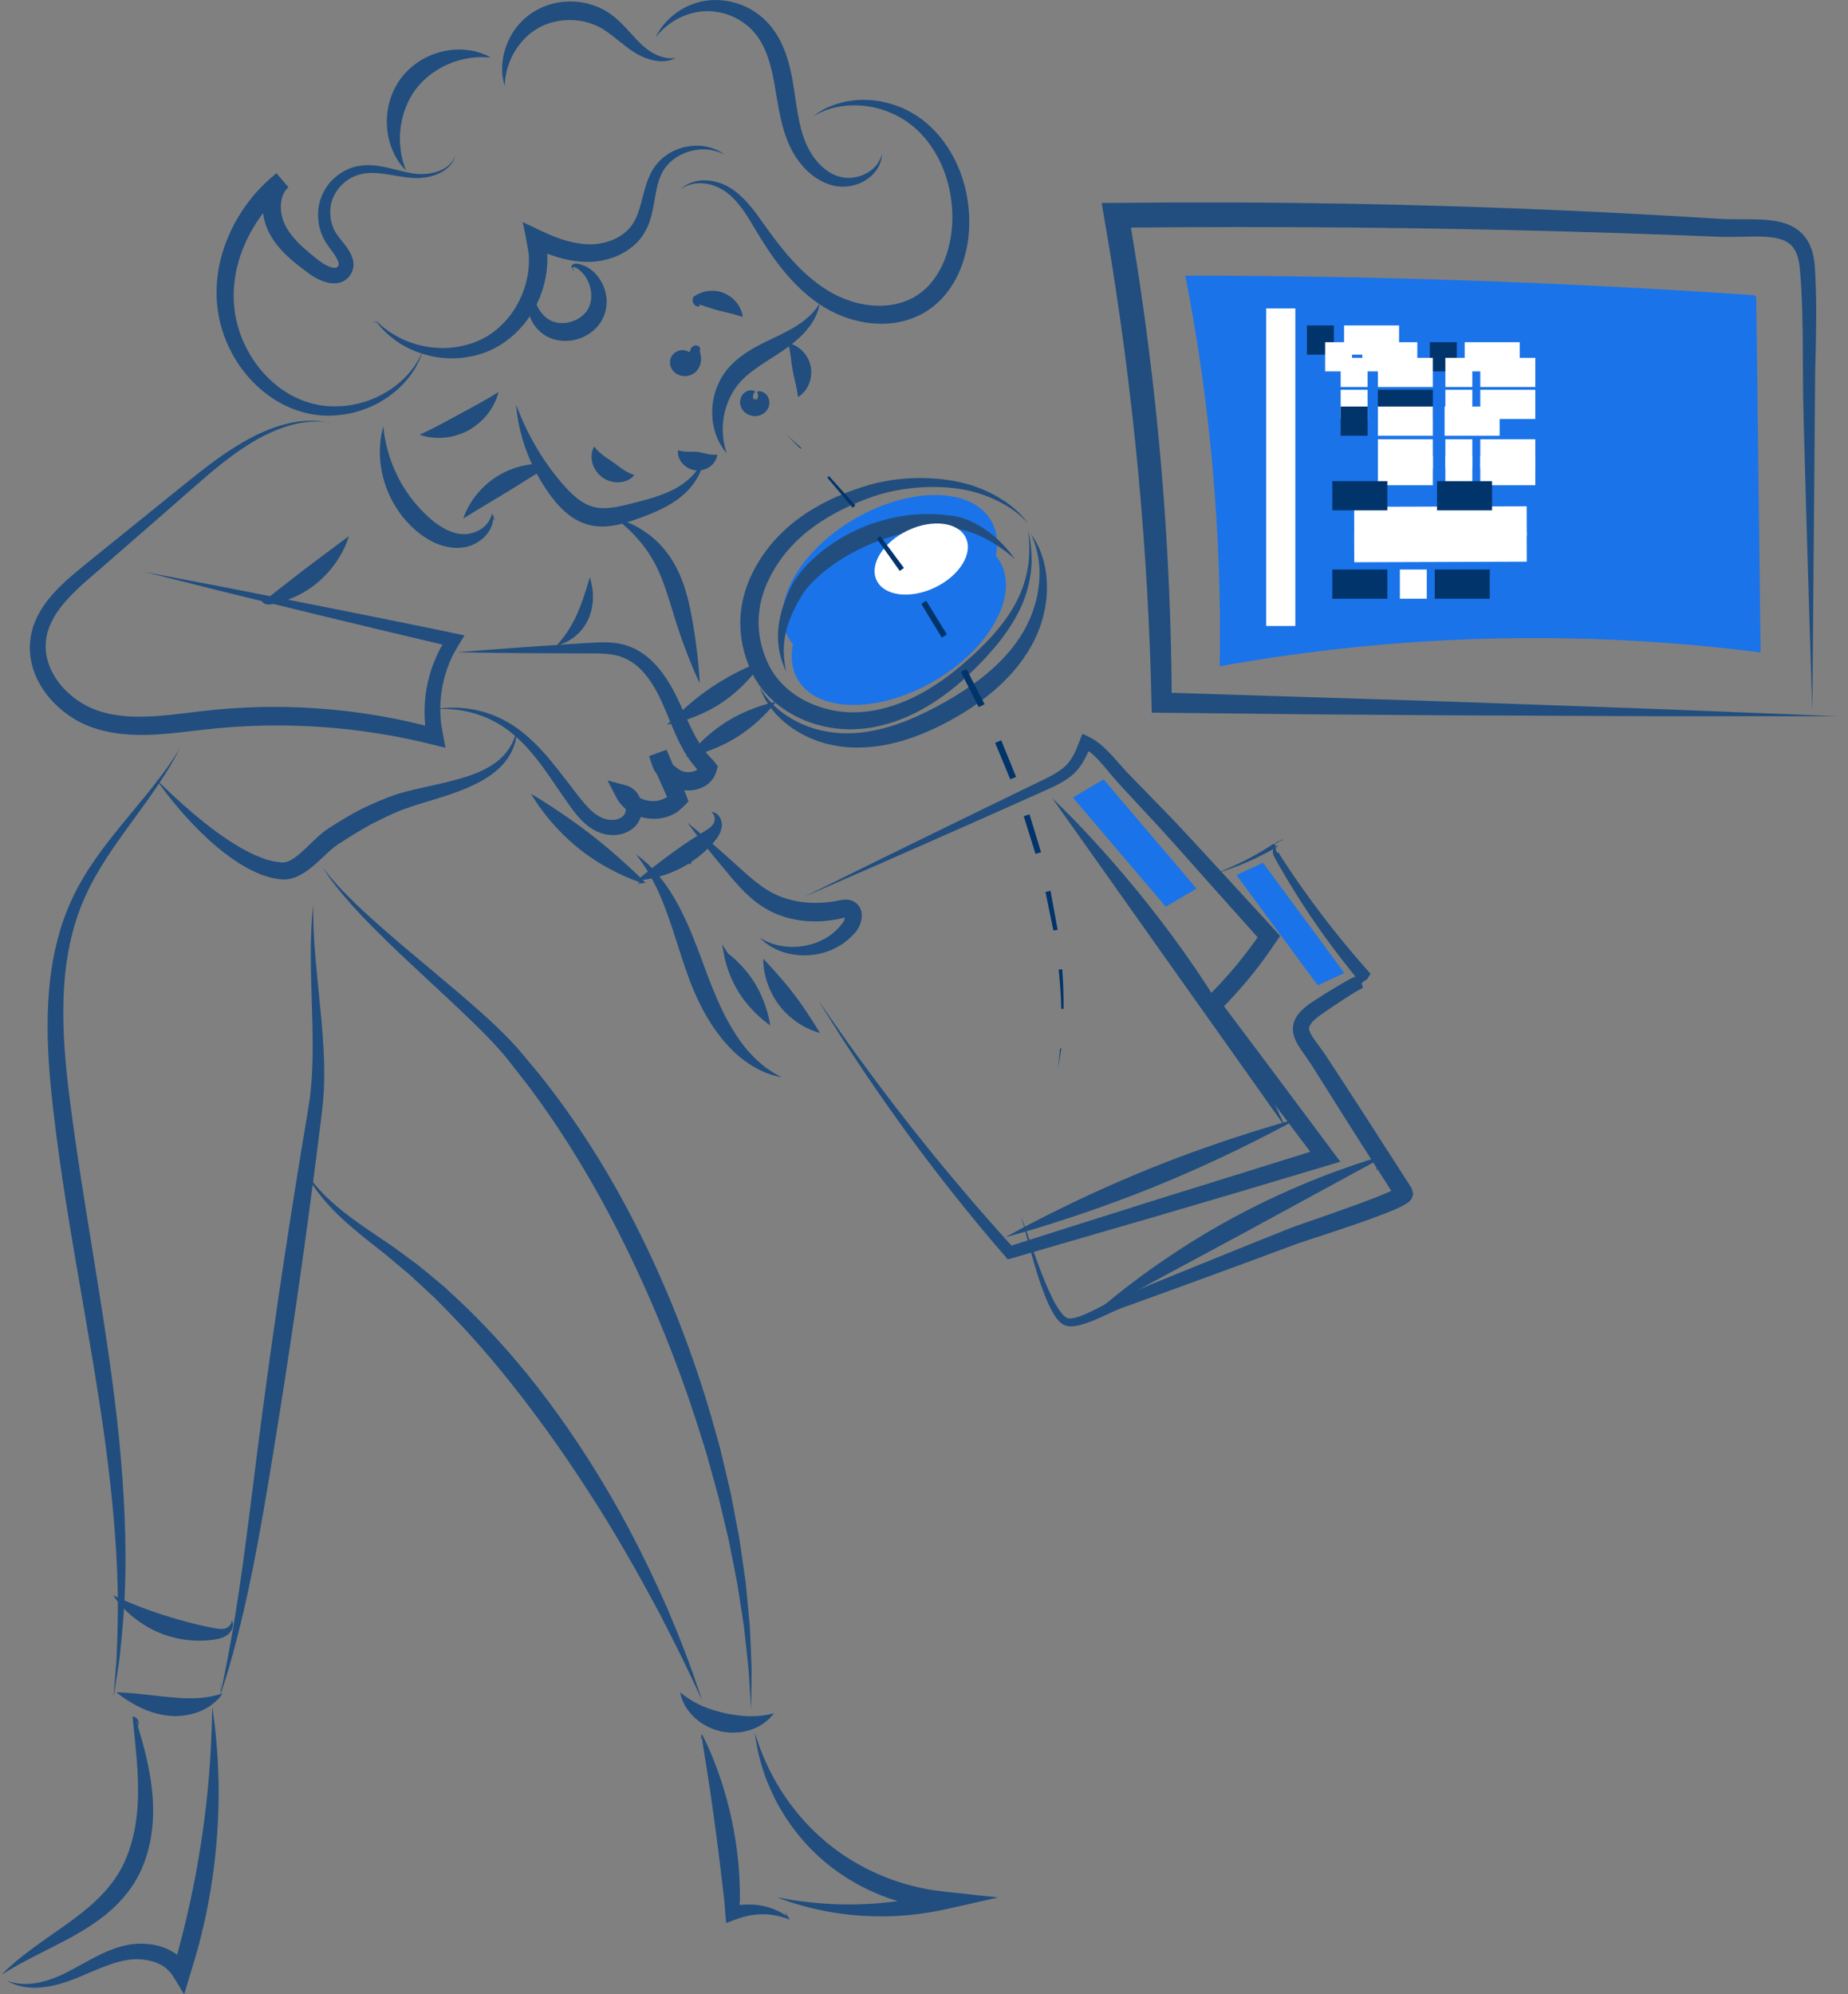 <svg width="190" height="205" viewBox="0 0 190 205" fill="none" xmlns="http://www.w3.org/2000/svg">
<rect x="0" y="0" width="190" height="205" fill="#808080" stroke="none"/>
<g clip-path="url(#clip0_362_3546)">
<path d="M69.941 19.52C69.941 19.52 69.982 19.482 70.061 19.406C70.137 19.327 70.264 19.227 70.437 19.099C70.788 18.864 71.394 18.581 72.23 18.546C73.053 18.512 74.109 18.695 75.135 19.351C76.158 19.987 77.077 21.023 77.93 22.197C78.781 23.379 79.658 24.653 80.725 25.921C81.786 27.186 83.015 28.443 84.491 29.462C85.231 29.977 86.023 30.412 86.877 30.74C87.73 31.068 88.643 31.306 89.579 31.389C91.441 31.572 93.41 31.158 94.87 29.925C95.61 29.324 96.195 28.543 96.656 27.7C97.111 26.85 97.431 25.928 97.637 24.992C98.04 23.116 97.988 21.196 97.61 19.444C97.231 17.693 96.519 16.104 95.582 14.819C95.114 14.177 94.598 13.6 94.033 13.12C93.476 12.639 92.88 12.245 92.278 11.921C91.059 11.299 89.83 10.964 88.732 10.871C87.631 10.764 86.667 10.864 85.899 11.043C85.51 11.119 85.183 11.247 84.891 11.337C84.612 11.458 84.367 11.551 84.178 11.645C83.806 11.845 83.61 11.948 83.61 11.948C83.61 11.948 83.793 11.821 84.137 11.572C84.316 11.454 84.546 11.33 84.818 11.175C85.104 11.05 85.424 10.878 85.817 10.757C86.584 10.487 87.582 10.27 88.76 10.266C89.937 10.252 91.286 10.487 92.68 11.057C93.369 11.358 94.068 11.745 94.739 12.239C95.407 12.729 96.03 13.334 96.605 14.018C97.751 15.389 98.656 17.123 99.169 19.068C99.682 21.009 99.83 23.172 99.42 25.358C99.207 26.446 98.856 27.541 98.319 28.584C97.772 29.617 97.042 30.612 96.081 31.396C95.135 32.201 93.989 32.733 92.835 33.02C91.675 33.31 90.501 33.331 89.386 33.206C87.159 32.94 85.132 31.99 83.552 30.768C81.958 29.548 80.722 28.118 79.703 26.726C78.681 25.337 77.872 23.945 77.142 22.729C76.409 21.52 75.655 20.508 74.788 19.842C73.941 19.175 72.994 18.895 72.227 18.843C71.449 18.788 70.846 18.981 70.478 19.168C70.296 19.268 70.158 19.351 70.075 19.42C69.989 19.486 69.944 19.517 69.944 19.517L69.941 19.52Z" fill="#214E7E"/>
<path d="M90.666 15.841C90.639 15.828 90.749 16.398 90.253 17.272C90.002 17.697 89.582 18.163 88.969 18.536C88.666 18.726 88.312 18.888 87.916 19.006C87.524 19.13 87.08 19.196 86.608 19.192C85.648 19.182 84.649 18.826 83.751 18.187C82.856 17.551 82.082 16.653 81.49 15.593C80.897 14.518 80.522 13.323 80.25 12.097C79.978 10.871 79.806 9.62 79.582 8.401C79.355 7.185 79.066 6.042 78.615 5.047C78.168 4.048 77.562 3.226 76.801 2.608C76.044 1.986 75.166 1.565 74.302 1.347C73.435 1.126 72.581 1.095 71.813 1.219C70.257 1.461 69.101 2.2 68.409 2.795C68.054 3.092 67.813 3.365 67.648 3.548C67.49 3.738 67.407 3.841 67.407 3.841C67.407 3.841 67.466 3.724 67.579 3.503C67.703 3.285 67.889 2.964 68.192 2.591C68.788 1.852 69.865 0.829 71.596 0.294C73.304 -0.252 75.703 -0.104 77.758 1.32C78.787 2.017 79.668 3.074 80.254 4.259C80.853 5.451 81.204 6.75 81.448 8.052C81.689 9.354 81.827 10.591 82.033 11.738C82.233 12.881 82.505 13.948 82.918 14.861C83.335 15.779 83.899 16.574 84.55 17.161C85.197 17.745 85.964 18.132 86.677 18.239C87.403 18.356 88.123 18.228 88.691 17.997C89.266 17.766 89.713 17.43 90.009 17.095C90.312 16.76 90.453 16.425 90.553 16.201C90.625 15.966 90.663 15.841 90.663 15.841H90.666Z" fill="#214E7E"/>
<path d="M69.487 5.945C69.487 5.945 69.411 5.983 69.263 6.055C69.111 6.117 68.881 6.207 68.564 6.256C67.934 6.366 66.95 6.273 65.896 5.758C64.822 5.254 63.803 4.314 62.726 3.496C62.179 3.088 61.631 2.739 61.001 2.504C60.375 2.266 59.686 2.107 58.97 2.069C57.535 1.986 56.161 2.356 55.105 3.022C54.038 3.692 53.263 4.649 52.781 5.54C52.296 6.439 52.069 7.281 51.979 7.872C51.938 8.169 51.91 8.404 51.904 8.566C51.893 8.729 51.886 8.815 51.886 8.815C51.886 8.815 51.866 8.732 51.821 8.577C51.773 8.418 51.728 8.183 51.68 7.872C51.594 7.254 51.58 6.311 51.897 5.188C52.213 4.076 52.895 2.763 54.151 1.727C54.778 1.212 55.538 0.787 56.378 0.511C57.218 0.231 58.141 0.117 59.074 0.166C60.01 0.217 60.912 0.456 61.717 0.829C62.53 1.198 63.218 1.748 63.759 2.269C64.306 2.798 64.753 3.319 65.177 3.775C65.6 4.235 65.989 4.629 66.385 4.943C67.18 5.579 67.972 5.886 68.55 5.955C68.839 6 69.073 5.986 69.232 5.976C69.39 5.955 69.476 5.945 69.476 5.945H69.487Z" fill="#214E7E"/>
<path d="M50.451 5.914C50.451 5.914 50.382 5.91 50.255 5.903C50.124 5.903 49.941 5.869 49.7 5.876C49.225 5.858 48.54 5.9 47.749 6.066C46.169 6.38 44.107 7.371 42.74 9.185C41.384 11.005 41.005 13.268 41.14 14.877C41.198 15.689 41.35 16.359 41.498 16.812C41.56 17.047 41.639 17.213 41.677 17.337C41.718 17.458 41.742 17.524 41.742 17.524C41.742 17.524 41.694 17.475 41.608 17.382C41.525 17.285 41.381 17.154 41.236 16.954C40.923 16.567 40.53 15.945 40.214 15.081C39.897 14.221 39.694 13.109 39.797 11.858C39.897 10.615 40.338 9.233 41.226 8.035C42.131 6.846 43.332 6.038 44.492 5.599C45.659 5.154 46.781 5.043 47.694 5.109C48.606 5.174 49.312 5.385 49.769 5.579C50 5.661 50.169 5.765 50.286 5.82C50.399 5.879 50.458 5.91 50.458 5.91L50.451 5.914Z" fill="#214E7E"/>
<path d="M46.847 15.845C46.847 15.845 46.83 15.907 46.799 16.031C46.771 16.156 46.706 16.339 46.585 16.56C46.351 17.002 45.797 17.589 44.878 17.938C44.423 18.118 43.89 18.242 43.294 18.29C42.998 18.318 42.682 18.311 42.358 18.29C42.038 18.263 41.708 18.225 41.37 18.173C40.696 18.073 39.983 17.928 39.243 17.841C38.503 17.752 37.725 17.734 36.981 17.935C35.508 18.308 34.097 19.717 33.966 21.479C33.894 22.349 34.097 23.289 34.599 24.049C34.837 24.408 35.229 24.836 35.577 25.317C35.756 25.562 35.935 25.824 36.086 26.149C36.234 26.47 36.376 26.867 36.338 27.355C36.314 27.593 36.248 27.835 36.141 28.049C36.035 28.259 35.897 28.45 35.718 28.619C35.353 28.968 34.83 29.123 34.407 29.127C33.973 29.137 33.601 29.044 33.257 28.926C32.916 28.805 32.603 28.653 32.307 28.477C32.011 28.308 31.715 28.083 31.488 27.914C31.243 27.728 30.995 27.538 30.747 27.348C30.252 26.961 29.753 26.539 29.274 26.066C28.799 25.589 28.341 25.057 27.963 24.442C27.773 24.142 27.594 23.81 27.453 23.455C27.305 23.106 27.202 22.739 27.126 22.366C26.975 21.62 26.961 20.826 27.137 20.031C27.233 19.634 27.378 19.24 27.577 18.864C27.787 18.491 28.056 18.145 28.372 17.845L29.601 19.289C29.03 19.762 28.369 20.363 27.77 21.037C26.018 23.016 24.81 25.392 24.293 27.817C24.042 29.03 23.966 30.256 24.07 31.438C24.173 32.615 24.462 33.755 24.892 34.812C25.753 36.93 27.168 38.695 28.806 39.901C30.455 41.106 32.327 41.718 34.076 41.769C34.947 41.787 35.794 41.731 36.572 41.541C36.668 41.521 36.768 41.503 36.864 41.483C36.957 41.455 37.054 41.427 37.147 41.4C37.333 41.344 37.518 41.293 37.697 41.241C38.045 41.099 38.4 40.992 38.716 40.83C40.007 40.236 40.998 39.465 41.697 38.736C42.062 38.384 42.32 38.011 42.568 37.704C42.778 37.376 42.964 37.092 43.095 36.857C43.332 36.37 43.46 36.115 43.46 36.115C43.46 36.115 43.36 36.384 43.17 36.892C43.06 37.141 42.902 37.441 42.72 37.797C42.499 38.129 42.269 38.536 41.924 38.933C41.267 39.745 40.307 40.633 38.992 41.369C38.668 41.562 38.307 41.707 37.945 41.883C37.756 41.953 37.566 42.025 37.37 42.097C37.274 42.132 37.174 42.17 37.074 42.208C36.971 42.236 36.871 42.267 36.768 42.294C35.949 42.553 35.04 42.681 34.08 42.726C32.155 42.799 29.99 42.236 28.076 40.978C26.162 39.721 24.486 37.814 23.422 35.451C22.892 34.27 22.514 32.978 22.355 31.617C22.197 30.26 22.252 28.854 22.51 27.465C23.044 24.688 24.383 21.997 26.352 19.769C27.026 19.012 27.773 18.335 28.424 17.807L29.653 19.251C28.968 19.852 28.737 20.971 28.94 22.014C28.988 22.273 29.057 22.532 29.157 22.777C29.247 23.019 29.367 23.254 29.512 23.496C29.791 23.969 30.148 24.408 30.541 24.826C30.94 25.241 31.374 25.631 31.832 26.011C32.283 26.373 32.782 26.805 33.174 27.057C33.591 27.327 34.076 27.524 34.389 27.527C34.544 27.527 34.61 27.503 34.672 27.458C34.706 27.43 34.74 27.389 34.768 27.344C34.792 27.303 34.802 27.265 34.816 27.22C34.837 27.133 34.806 26.968 34.727 26.778C34.648 26.588 34.524 26.377 34.383 26.17C34.241 25.959 34.086 25.745 33.921 25.524L33.673 25.182C33.591 25.064 33.498 24.923 33.422 24.791C32.785 23.71 32.596 22.477 32.751 21.344C32.906 20.204 33.47 19.178 34.21 18.456C34.95 17.727 35.863 17.254 36.789 17.075C37.715 16.895 38.589 16.988 39.36 17.137C40.135 17.285 40.83 17.485 41.48 17.634C41.804 17.71 42.117 17.772 42.42 17.824C42.716 17.866 43.005 17.897 43.288 17.893C43.845 17.893 44.358 17.821 44.799 17.693C45.69 17.441 46.262 16.94 46.53 16.536C46.668 16.332 46.75 16.159 46.788 16.038C46.833 15.917 46.854 15.858 46.854 15.858L46.847 15.845Z" fill="#214E7E"/>
<path d="M38.382 33.258C38.382 33.258 38.382 33.206 38.444 33.141C38.503 33.086 38.665 32.989 38.833 33.127C38.961 33.241 39.119 33.379 39.305 33.545C39.484 33.714 39.728 33.87 39.98 34.067C40.513 34.419 41.181 34.827 42.024 35.137C42.861 35.448 43.855 35.694 44.961 35.759C46.062 35.832 47.281 35.694 48.482 35.296C48.633 35.255 48.781 35.193 48.929 35.13C49.077 35.068 49.229 35.01 49.377 34.944C49.659 34.785 49.965 34.657 50.237 34.464C50.805 34.122 51.329 33.666 51.817 33.162C52.785 32.146 53.563 30.84 53.993 29.376C54.11 29.013 54.182 28.636 54.261 28.256C54.31 27.873 54.368 27.49 54.375 27.099C54.392 26.906 54.389 26.709 54.375 26.515L54.365 26.222V26.184V26.167V26.111C54.354 26.018 54.341 25.987 54.33 25.921L54.272 25.576C54.189 25.116 54.117 24.654 54.024 24.194C53.931 23.738 53.835 23.282 53.738 22.823C53.783 22.843 53.835 22.868 53.886 22.895C54.702 23.279 55.566 23.714 56.371 24.063C56.568 24.153 56.795 24.246 56.96 24.308L57.249 24.419C57.442 24.491 57.631 24.557 57.824 24.619C58.588 24.868 59.352 25.034 60.096 25.089C61.569 25.217 63.025 24.833 64.072 24.049C64.602 23.659 64.998 23.179 65.287 22.612C65.583 22.049 65.769 21.4 65.944 20.754C66.117 20.101 66.275 19.441 66.495 18.802C66.719 18.166 66.994 17.552 67.39 17.033C67.779 16.512 68.244 16.111 68.722 15.804C69.204 15.507 69.7 15.31 70.168 15.171C71.115 14.923 71.965 14.94 72.622 15.068C73.283 15.196 73.751 15.434 74.054 15.596C74.347 15.783 74.492 15.89 74.492 15.89C74.492 15.89 74.33 15.814 74.016 15.672C73.696 15.558 73.218 15.399 72.585 15.365C71.955 15.33 71.173 15.42 70.361 15.745C69.958 15.918 69.548 16.142 69.166 16.439C68.791 16.747 68.444 17.12 68.178 17.565C67.91 18.008 67.724 18.543 67.579 19.123C67.435 19.707 67.338 20.349 67.215 21.037C67.084 21.724 66.943 22.47 66.612 23.23C66.296 23.994 65.758 24.743 65.077 25.306C63.714 26.453 61.855 27.006 59.993 26.909C59.067 26.868 58.148 26.688 57.267 26.415C57.046 26.346 56.826 26.277 56.609 26.198L56.285 26.077C56.244 26.063 56.272 26.073 56.265 26.07C56.265 26.07 56.265 26.091 56.265 26.053C56.265 26.049 56.265 26.035 56.265 26.039V26.063V26.108L56.272 26.471C56.282 26.712 56.282 26.951 56.258 27.189C56.241 27.666 56.165 28.132 56.089 28.591C55.986 29.044 55.886 29.497 55.731 29.928C55.156 31.662 54.162 33.165 52.947 34.305C52.334 34.868 51.68 35.362 50.974 35.725C50.637 35.928 50.268 36.06 49.921 36.215C49.742 36.281 49.563 36.336 49.384 36.395C49.208 36.453 49.029 36.509 48.85 36.547C47.428 36.892 46.059 36.91 44.864 36.706C43.663 36.509 42.63 36.125 41.787 35.687C40.94 35.251 40.3 34.733 39.804 34.301C39.573 34.063 39.35 33.873 39.191 33.676C39.029 33.483 38.892 33.32 38.782 33.186C38.689 33.072 38.523 33.113 38.465 33.162C38.396 33.213 38.389 33.265 38.389 33.262L38.382 33.258Z" fill="#214E7E"/>
<path d="M59.122 27.686C59.122 27.686 59.118 27.697 59.098 27.718C59.087 27.728 59.074 27.735 59.05 27.735C59.025 27.721 58.995 27.711 58.96 27.693C58.895 27.659 58.819 27.593 58.778 27.5C58.757 27.455 58.747 27.396 58.767 27.338C58.791 27.282 58.836 27.23 58.895 27.192C59.129 27.023 59.545 27.113 59.858 27.234C60.199 27.358 60.585 27.555 60.939 27.866C61.648 28.477 62.313 29.521 62.371 30.878C62.395 31.548 62.244 32.298 61.852 32.972C61.459 33.635 60.86 34.191 60.161 34.547C58.767 35.272 57.074 35.189 55.914 34.391C55.339 34.001 54.929 33.49 54.668 32.978C54.403 32.467 54.275 31.949 54.23 31.486C54.137 30.547 54.396 29.821 54.623 29.396C54.75 29.182 54.853 29.03 54.94 28.933C55.019 28.84 55.063 28.788 55.063 28.788C55.063 28.788 55.046 28.851 55.012 28.971C54.971 29.085 54.94 29.268 54.905 29.486C54.857 29.932 54.874 30.588 55.156 31.272C55.425 31.953 55.972 32.668 56.719 32.996C57.445 33.327 58.44 33.282 59.291 32.847C59.714 32.63 60.062 32.329 60.313 31.991C60.554 31.649 60.705 31.251 60.764 30.826C60.881 29.973 60.623 29.11 60.234 28.505C60.041 28.194 59.8 27.956 59.569 27.762C59.449 27.669 59.339 27.576 59.242 27.531C59.146 27.483 59.032 27.452 58.943 27.479C58.85 27.5 58.798 27.59 58.84 27.652C58.87 27.714 58.926 27.752 58.977 27.766C59.032 27.783 59.084 27.759 59.098 27.724C59.115 27.697 59.122 27.676 59.122 27.676V27.686Z" fill="#214E7E"/>
<path d="M84.278 31.196C84.278 31.196 84.264 31.268 84.24 31.403C84.216 31.541 84.164 31.738 84.078 31.994C83.906 32.498 83.548 33.217 82.911 33.956C82.285 34.702 81.386 35.452 80.354 36.139C79.331 36.83 78.195 37.483 77.197 38.263C76.698 38.654 76.257 39.068 75.903 39.504C75.545 39.942 75.256 40.419 75.025 40.906C74.794 41.393 74.626 41.89 74.516 42.374C74.402 42.854 74.337 43.321 74.319 43.752C74.275 44.619 74.385 45.341 74.502 45.835C74.553 46.087 74.619 46.274 74.657 46.405C74.695 46.536 74.719 46.606 74.719 46.606C74.719 46.606 74.674 46.55 74.588 46.443C74.502 46.336 74.368 46.177 74.23 45.949C73.941 45.504 73.576 44.799 73.373 43.832C73.266 43.352 73.207 42.806 73.225 42.215C73.235 41.624 73.325 40.989 73.521 40.339C73.717 39.69 74.016 39.027 74.443 38.405C74.874 37.78 75.417 37.227 76.02 36.757C77.231 35.814 78.481 35.255 79.555 34.736C80.629 34.232 81.548 33.752 82.267 33.248C82.987 32.75 83.496 32.239 83.813 31.845C83.968 31.648 84.088 31.483 84.157 31.369C84.233 31.255 84.271 31.192 84.271 31.192L84.278 31.196Z" fill="#214E7E"/>
<path d="M76.361 32.578C76.361 32.578 76.261 32.547 76.092 32.495C75.927 32.439 75.693 32.37 75.424 32.298C74.884 32.146 74.227 32.025 73.569 31.838C72.905 31.642 72.285 31.41 71.745 31.255L71.906 30.999C71.906 30.999 71.92 31.009 71.958 31.013C71.951 31.013 71.903 31.027 71.893 31.054C71.852 31.113 71.845 31.192 71.855 31.255C71.879 31.389 71.993 31.445 71.986 31.445C71.986 31.434 71.906 31.541 71.676 31.489C71.566 31.458 71.431 31.389 71.328 31.237C71.273 31.161 71.228 31.061 71.215 30.933C71.197 30.805 71.222 30.643 71.311 30.491L71.59 30.332C71.872 30.166 72.24 30.008 72.674 29.932C73.108 29.859 73.604 29.869 74.092 30.008C75.07 30.287 75.748 30.999 76.044 31.576C76.199 31.866 76.278 32.122 76.316 32.301C76.354 32.481 76.364 32.584 76.364 32.584L76.361 32.578Z" fill="#214E7E"/>
<path d="M81.042 35.29C81.042 35.29 81.138 35.303 81.314 35.352C81.49 35.397 81.73 35.497 82.002 35.669C82.278 35.842 82.567 36.101 82.822 36.447C83.07 36.792 83.276 37.227 83.365 37.715C83.452 38.202 83.41 38.682 83.303 39.093C83.186 39.507 83.007 39.853 82.811 40.108C82.618 40.367 82.426 40.544 82.278 40.651C82.133 40.758 82.047 40.806 82.047 40.806C82.047 40.806 82.033 40.703 82.006 40.533C81.989 40.367 81.944 40.129 81.892 39.863C81.792 39.328 81.61 38.709 81.496 38.06C81.376 37.41 81.328 36.768 81.235 36.233C81.19 35.967 81.145 35.728 81.104 35.566C81.066 35.397 81.045 35.297 81.045 35.297L81.042 35.29Z" fill="#214E7E"/>
<path d="M71.6 36.184C71.6 36.184 71.627 36.174 71.652 36.139C71.672 36.105 71.672 36.046 71.638 36.001C71.631 35.991 71.617 35.984 71.607 35.98C71.607 35.98 71.638 35.98 71.648 35.973C71.662 35.97 71.662 35.963 71.655 35.973C71.655 35.973 71.662 35.956 71.655 35.977C71.648 36.008 71.693 36.08 71.679 36.06C71.672 36.053 71.645 36.035 71.621 36.029C71.597 36.022 71.583 36.029 71.6 36.022L71.886 35.88L71.958 36.143C72.037 36.429 72.133 36.788 72.037 37.3C71.989 37.548 71.868 37.849 71.638 38.118C71.607 38.153 71.583 38.184 71.545 38.219C71.504 38.257 71.459 38.295 71.414 38.329C71.325 38.395 71.228 38.457 71.132 38.502C70.936 38.599 70.736 38.644 70.529 38.657C70.12 38.681 69.693 38.585 69.307 38.236C69.118 38.06 68.97 37.804 68.912 37.542C68.86 37.286 68.884 37.034 68.963 36.823C69.128 36.402 69.421 36.201 69.676 36.091C69.93 35.98 70.213 35.97 70.399 36.011C70.788 36.094 70.984 36.281 71.121 36.395C71.252 36.516 71.318 36.595 71.318 36.595C71.318 36.595 71.221 36.63 71.056 36.685C70.898 36.74 70.66 36.82 70.505 36.958C70.423 37.03 70.412 37.099 70.402 37.172C70.402 37.206 70.409 37.238 70.426 37.255C70.381 37.217 70.306 37.179 70.264 37.169C70.247 37.162 70.23 37.162 70.23 37.162C70.23 37.162 70.223 37.162 70.237 37.162H70.23C70.23 37.162 70.206 37.162 70.192 37.169C70.168 37.175 70.206 37.169 70.254 37.11C70.302 37.054 70.354 36.951 70.374 36.875C70.395 36.795 70.392 36.747 70.392 36.768C70.392 36.778 70.402 36.844 70.43 36.906C70.443 36.937 70.457 36.968 70.478 36.992C70.485 37.003 70.492 37.013 70.502 37.023C70.664 37.203 70.285 36.778 70.323 36.823H70.33C70.371 36.82 70.436 36.788 70.512 36.712C70.667 36.56 70.822 36.277 70.963 36.035L71.022 36.326C70.956 36.177 70.96 36.001 71.008 35.887C71.053 35.77 71.121 35.694 71.19 35.635C71.328 35.531 71.486 35.479 71.669 35.517C71.851 35.559 71.961 35.707 71.982 35.835C71.999 35.959 71.954 36.039 71.913 36.094C71.827 36.205 71.72 36.225 71.662 36.215C71.603 36.201 71.586 36.177 71.586 36.181L71.6 36.184Z" fill="#214E7E"/>
<path d="M77.652 40.267C77.652 40.267 77.634 40.284 77.607 40.312C77.579 40.336 77.541 40.381 77.507 40.436C77.438 40.543 77.4 40.716 77.428 40.871C77.442 40.947 77.473 41.023 77.517 41.068C77.538 41.093 77.566 41.106 77.59 41.11C77.607 41.11 77.535 41.11 77.528 41.117C77.49 41.127 77.517 41.13 77.576 41.058C77.631 40.992 77.659 40.892 77.655 40.892C77.652 40.892 77.655 40.996 77.693 41.072C77.734 41.155 77.762 41.158 77.727 41.141C77.724 41.134 77.652 41.117 77.669 41.12C77.696 41.124 77.724 41.113 77.751 41.096C77.806 41.061 77.855 40.999 77.886 40.927C77.951 40.785 77.954 40.609 77.913 40.484C77.893 40.426 77.868 40.371 77.848 40.34C77.827 40.305 77.813 40.284 77.813 40.284C77.813 40.291 77.886 40.232 78.058 40.222C78.227 40.212 78.498 40.277 78.75 40.523C78.87 40.643 78.984 40.809 79.049 41.027C79.115 41.241 79.135 41.521 79.032 41.821C78.932 42.118 78.691 42.416 78.388 42.578C78.089 42.744 77.751 42.806 77.428 42.768C77.104 42.726 76.791 42.588 76.54 42.353C76.285 42.125 76.12 41.776 76.096 41.466C76.065 41.151 76.151 40.885 76.268 40.692C76.385 40.498 76.533 40.364 76.681 40.274C76.98 40.094 77.263 40.098 77.424 40.146C77.59 40.198 77.645 40.27 77.648 40.267H77.652Z" fill="#214E7E"/>
<path d="M73.738 46.747C73.738 46.747 73.731 46.83 73.696 46.978C73.662 47.13 73.576 47.334 73.414 47.559C73.252 47.783 72.998 48.004 72.667 48.163C72.337 48.315 71.934 48.402 71.517 48.357C71.101 48.305 70.726 48.132 70.44 47.908C70.154 47.676 69.958 47.403 69.848 47.148C69.738 46.896 69.7 46.675 69.703 46.519C69.703 46.367 69.714 46.284 69.714 46.284C69.714 46.284 69.8 46.305 69.937 46.339C70.068 46.374 70.261 46.405 70.464 46.422C70.877 46.464 71.314 46.408 71.731 46.46C72.147 46.505 72.56 46.657 72.974 46.709C73.173 46.737 73.369 46.754 73.507 46.747C73.652 46.747 73.738 46.747 73.738 46.747Z" fill="#214E7E"/>
<path d="M53.057 41.587C53.057 41.587 53.094 41.68 53.163 41.856C53.229 42.035 53.332 42.295 53.47 42.626C53.742 43.289 54.162 44.236 54.771 45.338C55.38 46.44 56.175 47.701 57.198 48.975C57.711 49.611 58.265 50.271 58.877 50.83C59.49 51.393 60.168 51.863 60.901 52.074C61.628 52.295 62.444 52.267 63.273 52.126C64.099 51.987 64.95 51.749 65.758 51.542C67.366 51.131 68.736 50.664 69.765 50.029C70.798 49.4 71.48 48.637 71.855 48.046C72.047 47.752 72.161 47.5 72.24 47.328C72.313 47.151 72.35 47.058 72.35 47.058C72.35 47.058 72.34 47.158 72.32 47.348C72.288 47.538 72.244 47.822 72.123 48.174C71.893 48.875 71.356 49.87 70.337 50.789C69.328 51.718 67.862 52.478 66.247 53.075C65.445 53.373 64.605 53.694 63.628 53.918C62.664 54.136 61.518 54.25 60.361 53.905C59.211 53.563 58.306 52.858 57.611 52.139C56.902 51.41 56.375 50.651 55.897 49.911C54.946 48.426 54.316 46.968 53.903 45.718C53.49 44.467 53.291 43.424 53.187 42.706C53.136 42.346 53.105 42.067 53.088 41.873C53.07 41.683 53.063 41.583 53.063 41.583L53.057 41.587Z" fill="#214E7E"/>
<path d="M65.222 48.837C65.222 48.837 65.163 48.913 65.032 49.034C64.967 49.096 64.884 49.169 64.774 49.231C64.668 49.296 64.537 49.376 64.385 49.424C64.082 49.545 63.69 49.611 63.256 49.573C62.826 49.528 62.358 49.376 61.948 49.089C61.542 48.795 61.242 48.405 61.056 48.015C60.877 47.614 60.805 47.224 60.819 46.896C60.816 46.737 60.847 46.588 60.871 46.464C60.891 46.34 60.933 46.236 60.971 46.153C61.039 45.987 61.091 45.908 61.091 45.908C61.091 45.908 61.156 45.984 61.263 46.111C61.315 46.174 61.377 46.246 61.456 46.322C61.535 46.398 61.607 46.485 61.711 46.564C61.893 46.73 62.12 46.889 62.34 47.048C62.575 47.203 62.805 47.355 63.043 47.528C63.284 47.694 63.507 47.863 63.728 48.032C63.952 48.188 64.175 48.35 64.392 48.467C64.502 48.536 64.606 48.578 64.702 48.626C64.802 48.678 64.891 48.713 64.967 48.737C65.122 48.795 65.218 48.834 65.218 48.834L65.222 48.837Z" fill="#214E7E"/>
<path d="M56.052 48.578C56.052 48.578 55.962 48.357 55.831 47.911L56.089 48.112C55.346 48.575 53.849 49.507 52.172 50.551C50.964 51.279 49.855 51.946 49.023 52.447C48.812 52.571 48.623 52.692 48.455 52.796C48.282 52.9 48.134 52.989 48.017 53.065C47.776 53.217 47.632 53.297 47.632 53.297C47.632 53.297 47.684 53.145 47.79 52.872C47.842 52.734 47.917 52.571 48.011 52.388C48.1 52.202 48.21 51.995 48.348 51.773C48.878 50.886 49.821 49.742 51.188 48.917C52.134 48.336 53.126 47.998 53.979 47.832C54.833 47.666 55.549 47.673 55.996 47.701L56.299 47.718L56.255 47.901C56.141 48.35 56.059 48.575 56.059 48.575L56.052 48.578Z" fill="#214E7E"/>
<path d="M51.249 40.305C51.249 40.305 51.218 40.443 51.139 40.696C51.064 40.948 50.922 41.297 50.699 41.704C50.478 42.115 50.155 42.575 49.731 43.027C49.305 43.473 48.771 43.908 48.145 44.25C47.515 44.589 46.861 44.796 46.255 44.91C45.645 45.017 45.088 45.034 44.623 44.996C44.158 44.958 43.79 44.886 43.539 44.81C43.288 44.741 43.153 44.689 43.153 44.689C43.153 44.689 43.284 44.62 43.515 44.513C43.745 44.409 44.069 44.247 44.451 44.057C44.833 43.87 45.27 43.632 45.742 43.383C46.21 43.127 46.713 42.855 47.243 42.568C47.773 42.281 48.275 42.008 48.743 41.756C49.208 41.497 49.645 41.262 50.014 41.041C50.382 40.827 50.695 40.644 50.905 40.506C51.119 40.371 51.249 40.302 51.249 40.302V40.305Z" fill="#214E7E"/>
<path d="M50.902 53.542C50.902 53.542 50.799 53.421 50.537 53.062L50.695 53.031C50.723 53.324 50.695 53.846 50.372 54.45C50.045 55.041 49.422 55.68 48.486 56.05C47.535 56.433 46.317 56.402 45.198 55.995C44.069 55.59 43.033 54.865 42.152 53.967C41.054 52.868 40.293 51.58 39.801 50.354C39.322 49.117 39.116 47.939 39.068 46.958C39.019 45.974 39.116 45.189 39.215 44.661C39.26 44.395 39.322 44.195 39.353 44.056C39.388 43.922 39.405 43.849 39.405 43.849C39.405 43.849 39.443 44.143 39.511 44.664C39.594 45.182 39.735 45.925 40.004 46.792C40.272 47.659 40.682 48.647 41.25 49.659C41.832 50.664 42.572 51.69 43.498 52.616C44.248 53.383 45.05 54.015 45.849 54.419C46.647 54.82 47.456 54.989 48.152 54.879C48.868 54.772 49.47 54.437 49.862 54.063C50.255 53.687 50.444 53.276 50.53 53.007L50.602 52.772L50.685 52.975C50.854 53.386 50.902 53.538 50.902 53.538V53.542Z" fill="#214E7E"/>
<path d="M33.901 43.4C33.901 43.4 33.791 43.39 33.57 43.376C33.46 43.369 33.326 43.355 33.167 43.345C33.088 43.338 33.002 43.331 32.906 43.327C32.813 43.327 32.713 43.331 32.606 43.334C31.763 43.324 30.5 43.445 28.992 43.991C28.235 44.25 27.429 44.63 26.572 45.086C25.725 45.566 24.834 46.136 23.915 46.809C22.07 48.146 20.142 49.904 17.956 51.811C15.774 53.715 13.385 55.797 10.817 58.032C9.54 59.159 8.163 60.264 6.989 61.539C6.407 62.178 5.864 62.858 5.464 63.608C5.055 64.35 4.779 65.155 4.717 65.984C4.562 67.635 5.265 69.373 6.497 70.703C7.106 71.373 7.836 71.957 8.642 72.409C9.444 72.869 10.321 73.176 11.271 73.38C13.161 73.788 15.209 73.715 17.299 73.504C18.349 73.401 19.412 73.259 20.5 73.131C21.591 73.004 22.703 72.893 23.818 72.817C27.601 72.554 31.326 72.644 34.889 73.017C36.668 73.2 38.407 73.466 40.093 73.788C40.517 73.864 40.933 73.95 41.346 74.04C41.763 74.126 42.172 74.213 42.579 74.313C42.782 74.361 42.985 74.409 43.188 74.458L43.491 74.53C43.536 74.541 43.525 74.541 43.546 74.547C43.597 74.565 43.66 74.589 43.715 74.599L43.708 74.523L43.701 74.406C43.66 73.915 43.639 73.425 43.649 72.941C43.666 71.974 43.783 71.031 43.986 70.129C44.19 69.231 44.472 68.378 44.819 67.587C44.909 67.39 44.992 67.193 45.092 67.007L45.236 66.727L45.308 66.589C45.329 66.551 45.325 66.558 45.336 66.54C45.391 66.447 45.45 66.368 45.508 66.285C45.453 66.261 45.37 66.243 45.298 66.219L45.157 66.181L44.716 66.078C44.131 65.939 43.553 65.801 42.981 65.666C41.839 65.394 40.723 65.131 39.639 64.872C37.467 64.35 35.412 63.856 33.481 63.394C29.622 62.45 26.269 61.632 23.515 60.958C18.011 59.58 14.889 58.799 14.889 58.799C14.889 58.799 18.049 59.404 23.622 60.468C26.407 61.017 29.791 61.684 33.687 62.45C35.632 62.841 37.708 63.259 39.897 63.697C40.992 63.919 42.114 64.147 43.264 64.382C43.839 64.499 44.42 64.616 45.009 64.737C45.914 64.931 46.833 65.124 47.759 65.321C47.587 65.601 47.411 65.884 47.233 66.174C47.064 66.464 46.892 66.758 46.716 67.059C46.678 67.128 46.62 67.221 46.596 67.269L46.537 67.397L46.417 67.653C46.331 67.822 46.265 68.002 46.19 68.178C45.9 68.889 45.666 69.656 45.508 70.458C45.35 71.259 45.264 72.102 45.267 72.955C45.267 73.383 45.295 73.812 45.339 74.24L45.353 74.371C45.36 74.427 45.37 74.478 45.377 74.534L45.436 74.865L45.549 75.532C45.635 75.974 45.718 76.42 45.804 76.865C45.085 76.689 44.358 76.513 43.629 76.337L43.088 76.206L42.792 76.143C42.596 76.102 42.396 76.057 42.197 76.016C41.801 75.926 41.398 75.85 40.992 75.77C40.586 75.691 40.179 75.612 39.766 75.546C38.121 75.259 36.427 75.024 34.696 74.865C31.233 74.541 27.612 74.475 23.942 74.731C22.858 74.807 21.787 74.907 20.713 75.031C19.64 75.156 18.559 75.29 17.471 75.394C15.302 75.594 13.058 75.67 10.872 75.173C10.328 75.045 9.795 74.896 9.268 74.696C9.003 74.593 8.738 74.492 8.487 74.361C8.232 74.24 7.981 74.112 7.743 73.967C6.779 73.401 5.919 72.693 5.196 71.867C4.473 71.041 3.884 70.098 3.513 69.066C3.137 68.036 2.986 66.917 3.11 65.832C3.22 64.748 3.606 63.736 4.118 62.858C4.628 61.97 5.265 61.221 5.922 60.54C7.251 59.183 8.669 58.126 9.977 57.044C12.624 54.906 15.089 52.913 17.34 51.093C19.595 49.286 21.619 47.597 23.567 46.329C24.534 45.69 25.474 45.151 26.366 44.709C27.267 44.284 28.111 43.942 28.899 43.721C30.469 43.251 31.76 43.206 32.606 43.269C32.713 43.272 32.813 43.276 32.906 43.282C32.999 43.293 33.085 43.307 33.167 43.317C33.329 43.341 33.464 43.358 33.57 43.376C33.787 43.407 33.897 43.424 33.897 43.424L33.901 43.4Z" fill="#214E7E"/>
<path d="M35.873 55.114C35.873 55.114 35.822 55.283 35.715 55.584C35.605 55.881 35.429 56.309 35.157 56.806C34.627 57.805 33.687 59.103 32.31 60.161C30.933 61.221 29.429 61.774 28.331 62.022C28.07 62.078 27.78 62.167 27.464 62.133C27.305 62.116 27.15 62.05 27.044 61.95C26.906 61.825 26.885 61.674 26.892 61.57C26.913 61.359 27.04 61.231 27.14 61.207C27.243 61.193 27.274 61.238 27.278 61.231C27.278 61.231 27.223 61.231 27.178 61.28C27.137 61.328 27.13 61.439 27.185 61.532C27.209 61.577 27.261 61.598 27.278 61.577C27.326 61.577 27.371 61.56 27.429 61.529C27.546 61.47 27.701 61.332 27.928 61.155C28.779 60.492 29.915 59.608 31.157 58.637C32.4 57.684 33.57 56.837 34.434 56.181C34.868 55.856 35.226 55.587 35.477 55.401C35.725 55.211 35.873 55.11 35.873 55.11V55.114Z" fill="#214E7E"/>
<path d="M44.806 72.9C44.806 72.9 44.988 72.872 45.343 72.82C45.697 72.779 46.227 72.731 46.919 72.748C47.611 72.765 48.461 72.852 49.435 73.104C50.403 73.359 51.497 73.777 52.592 74.475C53.69 75.162 54.771 76.119 55.804 77.252C56.836 78.389 57.824 79.698 58.867 81.056C59.394 81.729 59.921 82.444 60.502 83.042C61.077 83.639 61.755 84.123 62.464 84.244C62.826 84.31 63.201 84.299 63.518 84.196C63.676 84.144 63.821 84.075 63.941 83.985C64 83.936 64.058 83.892 64.106 83.836C64.137 83.809 64.148 83.784 64.165 83.764C64.186 83.743 64.199 83.719 64.213 83.691C64.337 83.487 64.375 83.145 64.292 82.873C64.254 82.734 64.189 82.62 64.124 82.544C64.055 82.468 63.993 82.437 63.914 82.417L64.898 81.173C65.194 81.684 65.745 82.109 66.44 82.261C66.781 82.341 67.146 82.368 67.497 82.327C67.848 82.282 68.185 82.168 68.471 81.995L68.578 81.933C68.578 81.933 68.578 81.933 68.581 81.93V81.923C68.581 81.923 68.588 81.926 68.574 81.898C68.409 81.525 68.24 81.149 68.072 80.769C67.666 79.871 67.242 78.938 66.843 77.992C66.815 77.93 66.791 77.867 66.767 77.819L68.55 77.166C68.65 77.494 68.75 77.826 68.843 78.075C68.946 78.33 69.001 78.423 69.166 78.586C69.325 78.741 69.59 78.938 69.838 79.111C69.989 79.221 70.189 79.297 70.406 79.339C70.832 79.429 71.328 79.342 71.61 79.152C71.624 79.142 71.645 79.125 71.652 79.121H71.662L71.669 79.114C71.672 79.114 71.676 79.107 71.683 79.1C71.686 79.094 71.69 79.09 71.683 79.083V79.076L71.676 79.073L71.638 79.031C70.667 77.96 70.024 76.741 69.497 75.577C68.967 74.409 68.547 73.259 68.075 72.219C67.604 71.18 67.063 70.216 66.413 69.411C65.766 68.606 64.998 67.971 64.137 67.625C63.287 67.263 62.323 67.186 61.373 67.169C60.399 67.169 59.463 67.166 58.571 67.162C51.404 67.148 46.971 67.048 46.971 67.048C46.971 67.048 51.387 66.672 58.54 66.212C59.439 66.157 60.361 66.091 61.359 66.043C62.351 66.005 63.469 66.009 64.595 66.409C65.721 66.793 66.719 67.556 67.521 68.461C68.33 69.37 68.97 70.423 69.521 71.525C70.068 72.63 70.526 73.757 71.056 74.841C71.583 75.922 72.182 76.959 72.974 77.791L73.101 77.93L73.276 78.095L73.548 78.437L73.686 78.61L73.755 78.696L73.789 78.738L73.807 78.758L73.8 78.786L73.679 79.221L73.531 79.646C73.462 79.781 73.376 79.916 73.301 80.05C73.208 80.175 73.094 80.292 72.991 80.413C72.939 80.475 72.874 80.52 72.815 80.569L72.664 80.686C71.848 81.232 70.936 81.342 70.061 81.19C69.624 81.107 69.184 80.948 68.781 80.672C68.478 80.462 68.189 80.261 67.858 79.95C67.697 79.795 67.528 79.605 67.394 79.391C67.256 79.177 67.16 78.962 67.084 78.765C66.936 78.379 66.843 78.05 66.743 77.722L68.526 77.069C68.547 77.118 68.574 77.18 68.599 77.242C68.991 78.171 69.397 79.076 69.803 79.992C69.903 80.223 70.003 80.451 70.103 80.679C70.23 80.98 70.358 81.277 70.485 81.577C70.571 81.778 70.647 82.013 70.726 82.227C70.743 82.282 70.774 82.337 70.777 82.389L70.653 82.517L70.409 82.772C70.254 82.949 70.068 83.097 69.889 83.249L69.624 83.474L69.418 83.594C68.323 84.23 67.084 84.296 65.996 84.009C64.901 83.74 63.9 82.997 63.37 81.975L62.464 80.227L64.358 80.731C64.781 80.845 65.167 81.104 65.428 81.422C65.693 81.74 65.848 82.095 65.934 82.451C66.099 83.159 66.013 83.898 65.614 84.544C65.525 84.703 65.383 84.859 65.263 84.983C65.139 85.108 65.001 85.211 64.864 85.311C64.578 85.501 64.272 85.633 63.962 85.719C63.342 85.888 62.726 85.868 62.158 85.74C60.981 85.467 60.13 84.717 59.487 83.995C58.84 83.253 58.354 82.51 57.859 81.802C56.881 80.375 55.996 79.042 55.074 77.891C54.155 76.741 53.201 75.774 52.217 75.049C51.239 74.313 50.234 73.836 49.325 73.511C48.413 73.194 47.59 73.031 46.919 72.955C46.245 72.876 45.718 72.872 45.363 72.879C45.009 72.893 44.823 72.903 44.823 72.903L44.806 72.9Z" fill="#214E7E"/>
<path d="M69.838 73.453C69.838 73.453 69.759 73.722 69.545 74.23L69.256 73.898C69.934 73.194 71.366 71.85 73.191 70.624C75.084 69.356 76.936 68.527 77.831 68.171L78.66 67.843L78.12 68.42C77.807 68.755 77.628 68.91 77.628 68.91C77.628 68.91 77.665 68.675 77.779 68.23L78.068 68.475C77.524 69.266 76.203 70.896 74.244 72.209C72.358 73.477 70.423 74.078 69.473 74.288L68.54 74.496L69.184 73.96C69.604 73.608 69.838 73.453 69.838 73.453Z" fill="#214E7E"/>
<path d="M71.586 76.911C71.586 76.911 71.545 77.142 71.414 77.577L71.129 77.291C71.697 76.607 72.977 75.259 74.736 74.164C77.252 72.596 79.796 72.137 79.796 72.137C79.796 72.137 78.257 74.22 75.741 75.788C73.982 76.883 72.21 77.439 71.349 77.646L70.547 77.84L71.067 77.36C71.401 77.052 71.59 76.911 71.59 76.911H71.586Z" fill="#214E7E"/>
<path d="M105.699 54.471C105.699 54.471 105.757 54.758 105.867 55.304C105.971 55.85 106.07 56.672 106.067 57.739C106.036 58.803 105.85 60.126 105.317 61.566C104.786 63.007 103.881 64.527 102.694 66.033C102.088 66.776 101.427 67.539 100.694 68.275C99.964 69.014 99.186 69.774 98.312 70.499C96.566 71.94 94.494 73.308 92.019 74.161C90.783 74.582 89.462 74.886 88.067 74.952C86.67 75.025 85.234 74.866 83.84 74.437C82.443 74.026 81.09 73.339 79.892 72.379C79.307 71.885 78.739 71.346 78.271 70.71L78.088 70.475L77.927 70.227C77.82 70.061 77.71 69.895 77.606 69.722C77.424 69.37 77.221 69.014 77.087 68.658C76.471 67.242 76.126 65.694 76.113 64.164C76.092 63.397 76.192 62.641 76.326 61.901C76.474 61.166 76.698 60.458 76.963 59.777C77.514 58.423 78.271 57.221 79.124 56.14C79.992 55.065 80.983 54.143 82.023 53.359C84.119 51.805 86.377 50.81 88.515 50.112C90.677 49.376 92.818 49.131 94.735 49.138C96.659 49.148 98.384 49.428 99.847 49.87C101.306 50.337 102.463 50.965 103.344 51.559C104.225 52.16 104.824 52.737 105.189 53.155C105.372 53.366 105.506 53.532 105.585 53.649C105.671 53.763 105.712 53.822 105.712 53.822C105.712 53.822 105.664 53.767 105.568 53.663C105.475 53.556 105.327 53.404 105.131 53.214C104.731 52.834 104.091 52.326 103.186 51.815C102.281 51.311 101.107 50.792 99.689 50.454C98.267 50.136 96.591 49.984 94.759 50.091C92.928 50.202 90.942 50.551 88.949 51.342C86.932 52.115 84.856 53.152 83.004 54.634C82.085 55.38 81.224 56.236 80.484 57.211C79.751 58.192 79.104 59.283 78.656 60.447C78.439 61.035 78.26 61.636 78.147 62.254C78.047 62.872 77.968 63.501 77.992 64.136C78.016 65.404 78.305 66.686 78.832 67.905C79.81 70.292 82.006 71.947 84.377 72.693C86.756 73.487 89.269 73.325 91.52 72.627C93.782 71.94 95.778 70.758 97.503 69.473C98.367 68.831 99.155 68.137 99.909 67.456C100.666 66.782 101.341 66.088 101.967 65.415C103.196 64.043 104.153 62.665 104.759 61.332C105.368 60.002 105.65 58.751 105.768 57.718C105.857 56.682 105.836 55.863 105.785 55.314C105.73 54.761 105.699 54.471 105.699 54.471Z" fill="#214E7E"/>
<path d="M105.999 54.886C105.999 54.886 106.085 55.017 106.25 55.266C106.291 55.328 106.336 55.401 106.388 55.477C106.432 55.559 106.48 55.646 106.532 55.742C106.639 55.936 106.759 56.16 106.866 56.426C107.331 57.47 107.771 59.145 107.609 61.249C107.527 62.295 107.296 63.435 106.866 64.606C106.429 65.777 105.778 66.959 104.942 68.078C103.272 70.33 100.849 72.282 98.109 73.826C95.383 75.38 92.481 76.479 89.689 76.766C88.299 76.907 86.96 76.866 85.727 76.62C84.502 76.389 83.41 75.968 82.484 75.474C80.626 74.479 79.462 73.183 78.87 72.206C78.794 72.085 78.722 71.967 78.657 71.86C78.598 71.746 78.547 71.643 78.495 71.543C78.392 71.349 78.316 71.18 78.264 71.038C78.154 70.762 78.099 70.613 78.099 70.613C78.099 70.613 78.182 70.745 78.337 71C78.409 71.128 78.512 71.28 78.646 71.449C78.708 71.536 78.777 71.629 78.85 71.729C78.929 71.822 79.015 71.922 79.108 72.026C79.82 72.865 81.084 73.902 82.884 74.603C84.677 75.322 86.984 75.619 89.469 75.163C91.958 74.738 94.577 73.632 97.169 72.157C99.765 70.693 102.043 68.997 103.685 67.066C104.508 66.105 105.176 65.1 105.665 64.092C106.15 63.076 106.474 62.064 106.663 61.114C107.042 59.211 106.866 57.584 106.58 56.516C106.518 56.243 106.439 56.008 106.367 55.808C106.332 55.705 106.301 55.611 106.27 55.525C106.236 55.442 106.202 55.366 106.174 55.297C106.057 55.024 105.995 54.879 105.995 54.879L105.999 54.886Z" fill="#214E7E"/>
<path d="M70.664 84.555C70.664 84.555 72.099 85.701 74.312 87.66C74.863 88.154 75.462 88.693 76.109 89.273C76.746 89.85 77.421 90.455 78.157 90.993C78.897 91.539 79.696 91.988 80.598 92.296C81.5 92.6 82.488 92.779 83.513 92.804C84.026 92.817 84.536 92.797 85.038 92.748C85.29 92.724 85.537 92.69 85.782 92.652L86.147 92.586L86.343 92.548C86.446 92.527 86.591 92.503 86.715 92.489C87.224 92.427 87.716 92.558 88.071 92.873C88.426 93.184 88.615 93.647 88.605 94.116C88.608 94.355 88.563 94.59 88.498 94.821L88.446 94.976L88.398 95.097C88.367 95.18 88.326 95.253 88.288 95.329C88.205 95.477 88.119 95.622 88.009 95.76C87.906 95.895 87.816 95.975 87.72 96.085C86.959 96.904 86.047 97.45 85.155 97.774C84.26 98.103 83.386 98.216 82.601 98.206C81.817 98.192 81.114 98.075 80.532 97.871C80.237 97.795 79.982 97.653 79.741 97.56C79.507 97.443 79.304 97.318 79.121 97.218C78.949 97.094 78.798 96.983 78.667 96.89C78.536 96.797 78.443 96.693 78.36 96.621C78.202 96.472 78.116 96.393 78.116 96.393C78.116 96.393 78.216 96.448 78.409 96.555C78.505 96.603 78.615 96.683 78.76 96.742C78.904 96.804 79.07 96.873 79.255 96.952C80.009 97.229 81.173 97.47 82.539 97.256C83.217 97.153 83.944 96.942 84.639 96.579C85.334 96.216 85.992 95.702 86.501 95.038C86.56 94.959 86.642 94.866 86.684 94.8C86.722 94.742 86.756 94.665 86.79 94.593C86.804 94.555 86.822 94.52 86.832 94.482L86.849 94.427L86.856 94.4C86.856 94.4 86.856 94.375 86.849 94.365C86.835 94.317 86.777 94.313 86.756 94.337C86.749 94.337 86.763 94.337 86.735 94.348L86.539 94.393C86.398 94.424 86.257 94.455 86.116 94.486C85.83 94.541 85.544 94.59 85.252 94.624C84.667 94.697 84.068 94.728 83.458 94.71C82.243 94.679 81.049 94.434 79.965 94.009C78.877 93.581 77.92 92.938 77.152 92.251C76.374 91.567 75.744 90.849 75.176 90.185C74.612 89.519 74.099 88.9 73.627 88.327C71.755 86.037 70.664 84.558 70.664 84.558V84.555Z" fill="#214E7E"/>
<path d="M65.366 87.809C65.366 87.809 65.445 87.867 65.597 87.981C65.745 88.099 65.982 88.254 66.248 88.499C66.805 88.966 67.549 89.726 68.327 90.786C69.108 91.843 69.882 93.211 70.592 94.776C71.304 96.341 71.948 98.096 72.609 99.899C73.27 101.681 73.965 103.339 74.726 104.773C75.497 106.199 76.316 107.412 77.159 108.307C77.992 109.205 78.801 109.83 79.407 110.193C79.552 110.296 79.689 110.372 79.81 110.434C79.93 110.5 80.034 110.555 80.116 110.6C80.281 110.69 80.371 110.738 80.371 110.738C80.371 110.738 80.275 110.718 80.089 110.676C79.996 110.655 79.882 110.628 79.745 110.597C79.607 110.569 79.452 110.528 79.28 110.462C78.581 110.255 77.6 109.809 76.526 109.018C75.449 108.234 74.347 107.056 73.356 105.609C72.371 104.154 71.514 102.427 70.826 100.559C70.147 98.707 69.624 96.938 69.098 95.363C68.574 93.788 68.055 92.396 67.511 91.273C66.97 90.151 66.44 89.273 66.027 88.696C65.831 88.396 65.648 88.192 65.538 88.037C65.425 87.885 65.363 87.805 65.363 87.805L65.366 87.809Z" fill="#214E7E"/>
<path d="M75.187 98.583C75.187 98.583 74.949 98.521 74.519 98.341L74.874 98.027C75.5 98.5 76.657 99.54 77.562 100.991C78.908 103.153 79.194 105.409 79.194 105.409C79.194 105.409 77.297 104.162 75.948 102.003C75.042 100.552 74.615 99.056 74.468 98.282L74.23 97.063L74.822 97.968C75.08 98.362 75.183 98.579 75.183 98.579L75.187 98.583Z" fill="#214E7E"/>
<path d="M70.072 88.316C70.072 88.316 69.669 87.425 69.879 87.266C70.089 87.107 70.829 87.743 70.829 87.743C70.829 87.743 71.232 88.634 71.022 88.793C70.812 88.952 70.072 88.316 70.072 88.316Z" fill="#214E7E"/>
<path d="M73.138 83.487C73.138 83.487 73.331 83.432 73.638 83.626C73.789 83.722 73.951 83.891 74.068 84.137C74.181 84.375 74.261 84.707 74.192 85.076C74.137 85.429 73.972 85.788 73.755 86.099C73.538 86.413 73.287 86.693 73.039 86.952C72.533 87.484 71.923 88.023 71.228 88.503C69.831 89.467 68.361 89.988 67.276 90.237C66.732 90.365 66.285 90.43 65.972 90.465C65.659 90.496 65.483 90.507 65.483 90.507C65.483 90.507 65.614 90.389 65.855 90.192C66.096 89.992 66.44 89.712 66.863 89.377C67.713 88.707 68.853 87.823 70.151 86.928C70.801 86.482 71.431 86.075 72.02 85.708C72.629 85.335 73.063 85.083 73.29 84.765C73.521 84.489 73.524 84.057 73.417 83.826C73.307 83.574 73.128 83.491 73.135 83.487H73.138Z" fill="#214E7E"/>
<path d="M65.545 90.849C65.545 90.849 65.71 90.728 66.037 90.517L66.013 90.766C64.936 90.417 62.282 89.398 59.721 87.391C58.034 86.078 56.736 84.617 55.883 83.498C55.026 82.375 54.595 81.602 54.595 81.602C54.595 81.602 55.363 82.04 56.526 82.797C57.69 83.557 59.253 84.614 60.888 85.885C63.356 87.819 65.345 89.719 66.158 90.528L66.375 90.742L66.134 90.776C65.751 90.832 65.545 90.849 65.545 90.849Z" fill="#214E7E"/>
<path d="M63.38 53.867C63.38 53.867 63.418 53.77 63.583 53.435L63.6 53.4L63.659 53.414C64.096 53.528 65.318 53.884 66.733 54.962C67.435 55.497 68.171 56.219 68.812 57.138C69.456 58.053 69.975 59.148 70.357 60.302C70.808 61.667 71.049 62.976 71.252 64.147C71.452 65.325 71.597 66.395 71.7 67.297C71.903 69.104 71.941 70.244 71.941 70.244C71.941 70.244 71.442 69.221 70.777 67.529C70.443 66.682 70.072 65.67 69.696 64.537C69.318 63.401 68.967 62.154 68.554 60.907C68.203 59.846 67.824 58.876 67.38 58.022C66.939 57.172 66.43 56.426 65.924 55.808C64.915 54.565 63.951 53.818 63.604 53.521L63.679 53.501C63.449 53.794 63.377 53.867 63.377 53.867H63.38Z" fill="#214E7E"/>
<path d="M60.65 59.349C60.65 59.349 60.688 59.463 60.743 59.673C60.798 59.884 60.867 60.191 60.915 60.575C61.008 61.338 61.011 62.471 60.502 63.615C60.254 64.181 59.903 64.675 59.524 65.052C59.153 65.439 58.75 65.705 58.413 65.901C58.058 66.085 57.772 66.206 57.559 66.268C57.352 66.333 57.235 66.364 57.235 66.364C57.235 66.364 57.315 66.268 57.449 66.105C57.59 65.95 57.776 65.705 57.999 65.421C58.433 64.834 58.939 64.04 59.342 63.1C59.762 62.167 60.061 61.235 60.278 60.527C60.385 60.174 60.478 59.881 60.54 59.673C60.605 59.469 60.643 59.352 60.643 59.352L60.65 59.349Z" fill="#214E7E"/>
<path d="M53.177 74.838C53.177 74.838 53.167 75 53.15 75.308C53.118 75.615 53.06 76.071 52.86 76.638C52.668 77.204 52.32 77.874 51.745 78.527C51.174 79.177 50.382 79.795 49.439 80.31C48.495 80.838 47.408 81.273 46.234 81.674C45.06 82.075 43.797 82.427 42.52 82.838C41.883 83.045 41.243 83.27 40.637 83.536C40 83.819 39.339 84.13 38.699 84.455C37.411 85.094 36.148 85.899 34.823 86.745C34.282 87.101 33.735 87.615 33.174 88.144C32.61 88.669 32.024 89.225 31.298 89.695C30.93 89.926 30.534 90.147 30.062 90.275C29.839 90.355 29.58 90.379 29.339 90.407C29.092 90.407 28.82 90.407 28.637 90.365C28.235 90.296 27.835 90.237 27.474 90.106C27.288 90.047 27.105 89.992 26.923 89.933C26.751 89.861 26.579 89.788 26.41 89.716C25.061 89.122 23.942 88.351 22.951 87.584C21.959 86.817 21.119 86.02 20.372 85.277C18.889 83.781 17.818 82.469 17.106 81.543C16.751 81.076 16.483 80.714 16.307 80.462C16.128 80.213 16.035 80.078 16.035 80.078C16.035 80.078 16.149 80.192 16.369 80.406C16.582 80.624 16.91 80.938 17.329 81.339C18.169 82.137 19.405 83.277 21.009 84.558C21.815 85.194 22.706 85.874 23.708 86.514C24.706 87.153 25.808 87.781 27.002 88.213C27.15 88.265 27.302 88.32 27.453 88.375C27.605 88.413 27.756 88.448 27.911 88.486C28.217 88.583 28.524 88.6 28.83 88.641C29.002 88.676 29.092 88.648 29.205 88.652C29.319 88.621 29.429 88.621 29.549 88.565C29.784 88.496 30.038 88.344 30.296 88.168C30.813 87.805 31.332 87.308 31.883 86.769C32.438 86.237 33.019 85.65 33.801 85.132C34.479 84.7 35.143 84.285 35.828 83.888C36.513 83.491 37.215 83.125 37.914 82.804C38.616 82.482 39.294 82.196 39.983 81.93C40.702 81.653 41.404 81.456 42.083 81.284C43.439 80.945 44.709 80.697 45.879 80.413C47.043 80.13 48.11 79.829 49.032 79.446C49.959 79.07 50.733 78.607 51.328 78.092C51.921 77.577 52.33 77.014 52.595 76.513C52.864 76.012 52.995 75.581 53.077 75.287C53.15 74.99 53.187 74.831 53.187 74.831L53.177 74.838Z" fill="#214E7E"/>
<path d="M18.524 76.879C18.524 76.879 18.355 77.194 18.039 77.791C17.877 78.088 17.66 78.448 17.412 78.879C17.147 79.297 16.855 79.791 16.493 80.327C15.784 81.405 14.865 82.686 13.787 84.161C12.717 85.639 11.478 87.305 10.304 89.246C9.12 91.18 8.067 93.419 7.426 95.982C7.106 97.26 6.858 98.604 6.71 100.006C6.566 101.409 6.5 102.863 6.511 104.355C6.521 107.346 6.841 110.49 7.268 113.754C7.698 117.022 8.201 120.397 8.755 123.858C9.863 130.774 10.979 137.382 11.736 143.437C12.507 149.493 12.875 154.999 12.899 159.621C12.951 164.246 12.555 167.977 12.283 170.536C12.101 171.814 11.936 172.802 11.832 173.473C11.726 174.143 11.671 174.492 11.671 174.492C11.671 174.492 11.784 173.072 11.987 170.509C12.084 167.939 12.239 164.225 11.949 159.652C11.688 155.078 11.089 149.655 10.146 143.662C9.22 137.668 7.991 131.105 6.876 124.159C6.318 120.687 5.839 117.278 5.461 113.975C5.082 110.67 4.827 107.44 4.907 104.345C4.944 102.797 5.058 101.288 5.265 99.826C5.471 98.369 5.784 96.963 6.18 95.636C6.965 92.97 8.194 90.652 9.509 88.738C10.817 86.807 12.159 85.208 13.316 83.795C14.483 82.389 15.478 81.18 16.256 80.157C16.651 79.653 16.979 79.187 17.271 78.79C17.55 78.382 17.794 78.04 17.977 77.757C18.342 77.187 18.531 76.886 18.531 76.886L18.524 76.879Z" fill="#214E7E"/>
<path d="M32.217 92.939C32.217 92.939 32.217 93.229 32.21 93.785C32.203 94.061 32.21 94.403 32.224 94.807C32.231 95.211 32.245 95.678 32.279 96.199C32.368 98.296 32.72 101.308 33.067 105.063C33.229 106.942 33.374 109.015 33.325 111.267C33.308 111.83 33.281 112.404 33.236 112.987C33.181 113.571 33.122 114.169 33.047 114.746C32.899 115.913 32.751 117.115 32.596 118.348C31.966 123.278 31.239 128.694 30.41 134.37C29.659 139.513 28.895 144.432 28.159 148.947C27.425 153.462 26.727 157.586 26.017 161.123C25.312 164.66 24.599 167.607 24 169.794C23.405 171.984 22.926 173.417 22.747 173.963L22.699 174.105V173.956C22.706 172.896 22.709 172.733 22.709 172.733C22.709 172.733 22.716 172.896 22.747 173.956L22.703 173.949C22.813 173.383 23.143 171.911 23.553 169.69C23.966 167.469 24.455 164.495 24.947 160.94C25.443 157.386 25.935 153.247 26.52 148.705C27.105 144.166 27.773 139.237 28.523 134.093C29.35 128.418 30.196 123.019 31.002 118.117C31.205 116.891 31.405 115.696 31.597 114.535C31.701 113.948 31.776 113.395 31.859 112.842C31.928 112.29 31.983 111.74 32.024 111.201C32.179 109.036 32.158 106.987 32.117 105.115C32.011 101.367 31.893 98.31 31.983 96.199C31.997 95.671 32.021 95.204 32.052 94.8C32.076 94.396 32.1 94.054 32.134 93.778C32.193 93.225 32.221 92.939 32.221 92.939H32.217Z" fill="#214E7E"/>
<path d="M31.332 120.338C31.332 120.338 31.467 120.538 31.725 120.918C31.997 121.288 32.396 121.834 32.995 122.462C33.587 123.094 34.362 123.816 35.325 124.58C36.289 125.343 37.436 126.145 38.73 127.015C39.374 127.457 40.062 127.896 40.754 128.407C41.449 128.918 42.169 129.447 42.919 129.996C43.645 130.573 44.375 131.195 45.136 131.827C45.325 131.986 45.518 132.145 45.711 132.307C45.893 132.476 46.079 132.649 46.265 132.822C46.637 133.167 47.015 133.52 47.398 133.875C50.43 136.742 53.494 140.179 56.371 144.035C59.253 147.89 61.683 151.779 63.714 155.406C65.731 159.044 67.328 162.432 68.595 165.306C69.831 168.194 70.733 170.567 71.314 172.222C71.879 173.88 72.192 174.799 72.192 174.799C72.192 174.799 71.782 173.921 71.042 172.336C70.295 170.754 69.18 168.484 67.741 165.721C66.268 162.971 64.481 159.727 62.333 156.221C60.175 152.726 57.683 148.964 54.853 145.181C52.027 141.395 49.122 137.958 46.275 135.026C45.917 134.663 45.563 134.3 45.215 133.948C45.039 133.768 44.867 133.592 44.695 133.419C44.516 133.254 44.337 133.088 44.158 132.922C43.446 132.269 42.768 131.616 42.09 131.012C41.394 130.428 40.723 129.865 40.076 129.323C39.436 128.773 38.778 128.286 38.169 127.796C36.94 126.825 35.842 125.913 34.933 125.046C34.024 124.183 33.305 123.367 32.771 122.663C32.231 121.965 31.887 121.371 31.66 120.97C31.446 120.559 31.336 120.345 31.336 120.345L31.332 120.338Z" fill="#214E7E"/>
<path d="M33.191 89.187C33.191 89.187 33.412 89.46 33.828 89.985C34.028 90.251 34.314 90.552 34.637 90.918C34.954 91.287 35.353 91.688 35.797 92.137C37.57 93.947 40.338 96.348 43.821 99.253C45.559 100.711 47.477 102.3 49.48 104.089C50.482 104.984 51.504 105.934 52.506 106.991C52.75 107.257 53.015 107.523 53.249 107.799C53.483 108.079 53.718 108.358 53.955 108.642C54.43 109.208 54.909 109.785 55.397 110.365C59.205 115.091 62.815 120.742 65.903 127.019C69.001 133.288 71.342 139.548 73.046 145.354C73.252 146.083 73.455 146.802 73.655 147.51C73.855 148.218 74.058 148.916 74.213 149.617C74.54 151.012 74.874 152.363 75.163 153.676C75.414 154.995 75.658 156.27 75.892 157.496C76.02 158.108 76.089 158.716 76.182 159.306C76.268 159.897 76.35 160.477 76.433 161.044C76.512 161.61 76.598 162.159 76.667 162.698C76.719 163.241 76.77 163.766 76.819 164.28C76.915 165.303 77.004 166.27 77.09 167.172C77.166 168.985 77.256 170.543 77.276 171.818C77.242 174.364 77.225 175.773 77.225 175.773C77.225 175.773 77.139 174.371 76.98 171.832C76.87 170.567 76.677 169.023 76.492 167.234C76.354 166.343 76.209 165.393 76.051 164.384C75.975 163.88 75.892 163.362 75.813 162.83C75.71 162.301 75.603 161.759 75.493 161.203C75.383 160.647 75.273 160.08 75.156 159.496C75.035 158.916 74.939 158.318 74.784 157.721C74.498 156.519 74.202 155.272 73.893 153.976C73.555 152.691 73.173 151.368 72.798 150.004C72.622 149.32 72.395 148.636 72.175 147.942C71.955 147.247 71.734 146.546 71.507 145.834C69.652 140.159 67.242 134.041 64.192 127.872C61.156 121.699 57.718 116.1 54.124 111.364C53.666 110.78 53.212 110.203 52.767 109.633C52.544 109.346 52.324 109.063 52.103 108.783C51.883 108.504 51.645 108.251 51.422 107.985C50.502 106.946 49.535 105.972 48.585 105.049C46.682 103.201 44.843 101.526 43.184 99.975C39.852 96.887 37.222 94.289 35.57 92.344C35.154 91.861 34.789 91.429 34.496 91.035C34.197 90.645 33.935 90.323 33.756 90.04C33.381 89.484 33.185 89.194 33.185 89.194L33.191 89.187Z" fill="#214E7E"/>
<path d="M13.98 177.649C13.98 177.649 14.084 177.58 14.125 177.379C14.142 177.279 14.132 177.151 14.077 177.02C14.018 176.892 13.898 176.761 13.743 176.75L13.905 176.592C14.094 177.182 14.349 178.001 14.631 179.017C14.91 180.032 15.219 181.248 15.447 182.654C15.674 184.053 15.825 185.652 15.698 187.379C15.574 189.1 15.171 190.962 14.276 192.723C13.688 193.877 12.903 194.882 12.066 195.732C11.226 196.585 10.321 197.28 9.433 197.867C7.657 199.045 5.97 199.85 4.583 200.558C3.192 201.259 2.077 201.836 1.33 202.281C0.948 202.492 0.669 202.682 0.469 202.8C0.273 202.92 0.167 202.983 0.167 202.983C0.167 202.983 0.253 202.896 0.418 202.734C0.586 202.575 0.821 202.323 1.158 202.04C1.808 201.445 2.817 200.651 4.094 199.739C5.364 198.82 6.927 197.808 8.49 196.561C10.059 195.328 11.578 193.791 12.583 191.853C13.34 190.361 13.767 188.747 13.987 187.196C14.211 185.642 14.221 184.146 14.173 182.782C14.121 181.421 14.004 180.191 13.901 179.155C13.794 178.111 13.708 177.262 13.646 176.643L13.626 176.426L13.808 176.485C14.08 176.571 14.194 176.802 14.232 176.968C14.269 177.144 14.245 177.293 14.2 177.4C14.104 177.614 13.977 177.645 13.984 177.649H13.98Z" fill="#214E7E"/>
<path d="M21.818 175.417C21.818 175.417 21.918 176.07 22.07 177.262C22.204 178.453 22.38 180.184 22.448 182.336C22.593 186.626 22.28 192.647 20.662 199.055C20.483 199.815 20.262 200.558 20.063 201.273C19.863 201.932 19.67 202.575 19.481 203.204C19.381 203.528 19.285 203.849 19.189 204.167C19.14 204.323 19.092 204.478 19.047 204.634C19.006 204.758 18.968 204.879 18.927 205C18.686 204.603 18.445 204.205 18.204 203.811L17.846 203.242C17.729 203.065 17.612 202.83 17.498 202.748L17.158 202.399L17.075 202.316L17.034 202.288L16.954 202.229C16.851 202.147 16.734 202.081 16.617 202.012C16.152 201.739 15.609 201.577 15.061 201.48C14.514 201.39 13.953 201.369 13.416 201.431C12.882 201.49 12.332 201.621 11.812 201.777C10.762 202.095 9.777 202.537 8.838 202.934C7.901 203.335 7.003 203.704 6.149 203.936C5.299 204.178 4.507 204.295 3.812 204.323C3.117 204.343 2.521 204.267 2.056 204.15C1.588 204.039 1.251 203.881 1.027 203.777C0.81 203.659 0.697 203.597 0.697 203.597C0.697 203.597 0.817 203.639 1.051 203.718C1.285 203.784 1.633 203.884 2.094 203.919C2.552 203.96 3.117 203.95 3.764 203.839C4.408 203.725 5.127 203.518 5.895 203.197C6.662 202.882 7.468 202.44 8.359 201.946C9.247 201.459 10.215 200.906 11.354 200.454C11.925 200.233 12.524 200.036 13.196 199.912C13.863 199.791 14.566 199.763 15.282 199.839C15.994 199.922 16.734 200.095 17.44 200.461C17.615 200.554 17.791 200.647 17.96 200.765L18.194 200.92C18.221 200.938 18.225 200.934 18.232 200.938C18.238 200.944 18.232 200.903 18.232 200.896V200.879V200.872L18.259 200.761C18.438 200.06 18.648 199.335 18.824 198.595C20.397 192.36 21.175 186.554 21.505 182.319C21.674 180.201 21.736 178.474 21.78 177.282C21.808 176.087 21.825 175.424 21.825 175.424L21.818 175.417Z" fill="#214E7E"/>
<path d="M72.013 178.882C72.013 178.882 72.027 178.778 72.127 178.35L72.154 178.232L72.216 178.35C72.457 178.809 73.156 180.212 73.889 182.298C74.629 184.381 75.387 187.162 75.776 190.264C75.927 191.459 76.016 192.623 76.051 193.718C76.072 194.264 76.072 194.792 76.072 195.297V195.483C76.068 195.507 76.065 195.507 76.061 195.525L76.041 195.604C76.03 195.656 76.003 195.746 76.006 195.801C76.096 195.801 76.185 195.808 76.271 195.808C76.271 195.808 76.326 195.808 76.368 195.801L76.495 195.791C76.581 195.784 76.66 195.777 76.746 195.777C76.918 195.773 77.084 195.767 77.245 195.777C77.896 195.798 78.481 195.905 78.984 196.05C79.989 196.35 80.653 196.789 81.028 197.069L80.901 197.186C80.77 196.758 80.708 196.554 80.708 196.554C80.708 196.554 80.825 196.734 81.066 197.11L81.204 197.324L80.939 197.231C80.509 197.076 79.789 196.851 78.85 196.789C78.381 196.761 77.855 196.775 77.304 196.862C77.166 196.879 77.025 196.91 76.884 196.941C76.815 196.955 76.739 196.976 76.664 196.993L76.553 197.02C76.516 197.031 76.488 197.034 76.409 197.062C75.889 197.204 75.28 197.445 74.667 197.677C74.615 197.342 74.598 196.931 74.56 196.523C74.543 196.312 74.529 196.102 74.512 195.884C74.505 195.777 74.495 195.666 74.488 195.559L74.468 195.376C74.412 194.889 74.354 194.378 74.292 193.849C74.171 192.792 74.034 191.666 73.886 190.506C73.507 187.497 73.118 184.73 72.781 182.581C72.447 180.433 72.185 178.899 72.127 178.381H72.216C72.061 178.789 72.013 178.882 72.013 178.882Z" fill="#214E7E"/>
<path d="M77.603 178.094C77.603 178.094 77.652 178.246 77.745 178.536C77.831 178.827 77.982 179.251 78.175 179.79C78.588 180.861 79.242 182.391 80.33 184.094C81.411 185.797 82.925 187.677 84.939 189.355C86.949 191.031 89.469 192.488 92.323 193.431C93.169 193.704 94.02 193.929 94.846 194.102C95.672 194.274 96.477 194.381 97.228 194.461L102.629 195.048L97.379 196.229C94.849 196.799 92.433 197.017 90.278 196.989C88.123 196.972 86.233 196.723 84.691 196.419C83.149 196.112 81.948 195.756 81.139 195.487C80.733 195.355 80.426 195.235 80.216 195.159C80.006 195.083 79.9 195.041 79.9 195.041C79.9 195.041 80.354 195.121 81.194 195.269C82.03 195.407 83.256 195.577 84.791 195.68C87.851 195.898 92.202 195.773 96.952 194.488L97.104 196.254C96.285 196.202 95.403 196.115 94.495 195.95C93.589 195.78 92.656 195.549 91.734 195.248C88.622 194.219 85.923 192.513 83.879 190.564C81.827 188.609 80.423 186.461 79.507 184.564C78.581 182.664 78.144 181.013 77.896 179.88C77.786 179.307 77.707 178.865 77.672 178.561C77.631 178.26 77.61 178.101 77.61 178.101L77.603 178.094Z" fill="#214E7E"/>
<path d="M84.095 102.766C84.095 102.766 84.539 103.412 85.383 104.638C86.233 105.858 87.493 107.657 89.166 109.927C90.842 112.196 92.921 114.949 95.438 118.055C96.691 119.613 98.057 121.253 99.527 122.974C100.26 123.834 101.028 124.711 101.816 125.606C102.212 126.051 102.615 126.504 103.021 126.96C103.227 127.188 103.434 127.416 103.64 127.644L103.895 127.924L104.009 128.045L104.157 127.993L104.473 127.889C104.756 127.799 105.041 127.706 105.33 127.616C105.905 127.433 106.491 127.247 107.079 127.057C108.263 126.68 109.478 126.293 110.725 125.9C113.217 125.112 115.833 124.286 118.549 123.43C123.595 121.858 129.027 120.165 134.714 118.397C132.707 115.73 130.634 112.977 128.524 110.175C127.254 108.479 125.998 106.797 124.755 105.136L124.246 104.455L123.784 103.837L123.554 103.529L123.44 103.374L123.382 103.298L123.354 103.26C123.354 103.26 123.368 103.236 123.375 103.225C123.74 102.863 124.101 102.5 124.463 102.141L125.01 101.581C125.705 100.859 126.366 100.113 127.003 99.353C127.636 98.593 128.242 97.819 128.817 97.032L129.24 96.438L129.282 96.382L129.289 96.375L129.302 96.362C129.302 96.362 129.292 96.344 129.282 96.324L128.851 95.844C127.55 94.386 126.27 92.956 125.017 91.553C122.504 88.752 120.146 86.019 117.798 83.543C117.217 82.917 116.645 82.299 116.084 81.691C115.802 81.387 115.523 81.087 115.248 80.786C115.106 80.631 114.962 80.475 114.821 80.32C114.683 80.161 114.549 80.005 114.415 79.847C113.891 79.225 113.403 78.617 112.897 78.081C112.769 77.947 112.642 77.822 112.514 77.695L112.215 77.425C112.16 77.377 112.115 77.342 112.06 77.308C112.033 77.29 112.005 77.27 111.977 77.256L111.933 77.232C111.933 77.232 111.919 77.221 111.912 77.221L111.902 77.242C111.86 77.339 111.816 77.439 111.764 77.539L111.675 77.729L111.558 77.957C111.482 78.109 111.392 78.257 111.306 78.406C110.948 79 110.453 79.549 109.902 79.943C108.797 80.738 107.657 81.149 106.608 81.639C104.48 82.586 102.47 83.481 100.591 84.32C96.825 85.985 93.579 87.418 90.918 88.593C85.593 90.921 82.632 92.213 82.632 92.213C82.632 92.213 85.527 90.783 90.739 88.209C93.352 86.935 96.542 85.373 100.239 83.567C102.091 82.669 104.071 81.708 106.167 80.689C107.21 80.171 108.329 79.705 109.206 79.024C109.647 78.686 109.988 78.282 110.274 77.788C110.342 77.663 110.415 77.539 110.477 77.404L110.573 77.204L110.683 76.959C110.886 76.472 111.079 75.96 111.275 75.453L111.358 75.463L111.458 75.508L111.657 75.605L112.05 75.798C112.181 75.857 112.308 75.933 112.439 76.016C112.57 76.095 112.7 76.171 112.821 76.271L113.007 76.409L113.1 76.479L113.162 76.53L113.399 76.734C113.551 76.872 113.702 77.014 113.843 77.159C114.421 77.733 114.941 78.347 115.468 78.942C115.599 79.087 115.73 79.232 115.864 79.377L116.273 79.802C116.559 80.095 116.845 80.389 117.137 80.689C117.716 81.287 118.304 81.891 118.9 82.503C121.313 84.935 123.729 87.629 126.294 90.4C127.571 91.792 128.875 93.208 130.201 94.655L130.758 95.267L131.237 95.792L131.478 96.058L131.598 96.192C131.615 96.203 131.605 96.217 131.595 96.227L131.571 96.265L131.519 96.341C131.261 96.721 131.003 97.104 130.741 97.488L130.304 98.109C129.715 98.939 129.089 99.75 128.435 100.548C127.777 101.343 127.092 102.127 126.373 102.883L125.85 103.429V103.436V103.443L126.273 104.006C127.519 105.664 128.779 107.343 130.053 109.039C132.696 112.576 135.292 116.055 137.805 119.419C134.29 120.466 130.855 121.492 127.523 122.487C124.597 123.347 121.76 124.183 119.027 124.988C113.416 126.618 108.232 128.121 103.62 129.461C103.124 128.884 102.632 128.311 102.146 127.748C101.751 127.274 101.358 126.811 100.973 126.352C100.205 125.426 99.462 124.525 98.752 123.637C97.327 121.865 96.012 120.169 94.811 118.563C92.398 115.357 90.422 112.517 88.842 110.175C87.266 107.83 86.088 105.975 85.297 104.714C84.515 103.446 84.106 102.78 84.106 102.78L84.095 102.766Z" fill="#214E7E"/>
<path d="M133.382 114.998C133.382 114.998 127.02 118.611 118.735 121.972C110.449 125.336 103.375 127.177 103.375 127.177C103.375 127.177 109.737 123.564 118.022 120.203C126.308 116.839 133.382 114.998 133.382 114.998Z" fill="#214E7E"/>
<path d="M132.19 115.903C132.19 115.903 131.85 115.426 131.233 114.57C130.624 113.709 129.743 112.462 128.655 110.929C126.48 107.861 123.481 103.633 120.173 98.97C116.869 94.303 113.874 90.075 111.699 87.007C110.611 85.474 109.73 84.23 109.117 83.367C108.511 82.503 108.177 82.023 108.177 82.023C108.177 82.023 108.594 82.434 109.344 83.173C110.095 83.916 111.158 85.014 112.435 86.403C114.993 89.177 118.384 93.16 121.722 97.861C125.055 102.569 127.688 107.087 129.461 110.424C130.349 112.093 131.03 113.461 131.485 114.414C131.936 115.371 132.187 115.899 132.187 115.899L132.19 115.903Z" fill="#214E7E"/>
<path d="M125.22 89.688C125.22 89.688 125.341 89.64 125.582 89.546C125.822 89.45 126.18 89.305 126.652 89.094C127.124 88.883 127.709 88.61 128.394 88.248C128.738 88.068 129.103 87.864 129.495 87.636C129.85 87.429 130.383 87.108 130.924 86.748L131.013 86.759C131.044 86.755 131.068 86.786 131.11 86.748C131.185 86.7 131.261 86.652 131.34 86.603C131.492 86.51 131.654 86.41 131.826 86.303L131.891 86.265L131.908 86.254H131.915L131.919 86.248C131.95 86.203 131.661 86.624 131.781 86.444L131.747 86.434C131.698 86.42 131.647 86.42 131.595 86.424C131.495 86.424 131.385 86.5 131.32 86.52C131.189 86.576 131.089 86.697 131.124 87.001C131.137 87.149 131.172 87.322 131.251 87.581C131.275 87.602 131.299 87.626 131.33 87.643H131.413L131.454 87.65C131.464 87.65 131.464 87.664 131.471 87.674L131.526 87.778L131.571 87.854C131.636 87.954 131.698 88.054 131.764 88.154C131.898 88.358 132.036 88.569 132.173 88.783C132.459 89.208 132.759 89.65 133.068 90.113C133.695 91.032 134.387 92.009 135.151 93.039C135.912 94.068 136.745 95.149 137.65 96.269C138.101 96.828 138.576 97.398 139.065 97.978C139.313 98.265 139.56 98.559 139.815 98.852C140.177 99.263 140.542 99.681 140.91 100.103C140.793 100.289 140.672 100.479 140.528 100.7V100.687L140.504 100.693C140.445 100.718 140.359 100.783 140.273 100.842L140.132 100.949L140.056 101.008L140.018 101.039L140.001 101.053C140.001 101.053 139.987 101.063 140.001 101.084L140.125 101.516L140.132 101.543L140.115 101.554L140.08 101.571L140.011 101.605L139.874 101.678L139.733 101.754L139.65 101.799L139.502 101.885C139.103 102.12 138.696 102.372 138.29 102.635C137.478 103.16 136.641 103.719 135.819 104.3C135.602 104.448 135.45 104.573 135.271 104.725C135.178 104.797 135.103 104.873 135.034 104.949C134.962 105.025 134.879 105.098 134.834 105.174C134.779 105.246 134.714 105.322 134.69 105.388C134.672 105.422 134.655 105.454 134.635 105.488C134.628 105.519 134.621 105.547 134.614 105.578C134.583 105.637 134.607 105.688 134.586 105.74C134.59 105.771 134.597 105.799 134.6 105.83C134.6 105.858 134.604 105.892 134.621 105.93C134.7 106.22 134.962 106.638 135.271 107.056C135.581 107.481 135.925 107.93 136.252 108.414C138.707 112.148 141.261 116.096 143.898 120.214C144.139 120.59 144.376 120.963 144.617 121.336L144.951 121.862L145.13 122.141C145.164 122.231 145.185 122.321 145.213 122.407L145.288 122.673L145.278 122.784L145.271 122.839C145.271 122.839 145.288 122.86 145.251 122.863L145.244 122.898C145.223 123.084 145.144 123.226 145.023 123.368C144.786 123.647 144.39 123.865 144.001 124.055L143.609 124.238L143.295 124.376C142.879 124.552 142.466 124.715 142.053 124.874C140.407 125.499 138.789 126.052 137.192 126.584C136.394 126.846 135.605 127.105 134.821 127.364C134.432 127.492 134.046 127.62 133.66 127.748L133.385 127.841L133.117 127.941L132.549 128.152C131.037 128.715 129.554 129.264 128.112 129.8C125.217 130.86 122.466 131.865 119.891 132.808C118.601 133.275 117.358 133.724 116.16 134.155C115.861 134.263 115.565 134.37 115.272 134.473C115.01 134.567 114.735 134.694 114.463 134.819C113.916 135.071 113.368 135.33 112.825 135.565C112.277 135.8 111.733 136.017 111.165 136.173C110.883 136.256 110.587 136.311 110.277 136.339C110.202 136.346 110.115 136.339 110.033 136.339C109.954 136.339 109.871 136.339 109.778 136.314C109.689 136.294 109.603 136.287 109.517 136.249C109.434 136.211 109.341 136.176 109.272 136.128C108.976 135.945 108.79 135.713 108.618 135.496C108.449 135.271 108.312 135.047 108.184 134.819C107.933 134.366 107.733 133.921 107.551 133.482C106.845 131.734 106.415 130.19 106.054 128.929C105.709 127.668 105.441 126.687 105.258 126.024C105.076 125.361 104.956 125.019 104.956 125.019C104.956 125.019 105.104 125.35 105.338 126C105.565 126.649 105.902 127.606 106.336 128.843C106.78 130.069 107.31 131.585 108.098 133.237C108.298 133.648 108.518 134.066 108.773 134.466C109.024 134.853 109.331 135.275 109.661 135.458C109.799 135.541 109.978 135.537 110.202 135.52C110.429 135.485 110.67 135.43 110.914 135.344C111.406 135.178 111.912 134.95 112.422 134.698C112.935 134.446 113.454 134.166 114.002 133.879C114.277 133.737 114.559 133.592 114.876 133.458C115.165 133.34 115.454 133.219 115.75 133.098C116.928 132.615 118.153 132.111 119.42 131.589C121.96 130.556 124.676 129.454 127.53 128.297C128.962 127.724 130.428 127.136 131.926 126.535L132.49 126.311L132.79 126.193L133.089 126.083C133.475 125.948 133.864 125.81 134.256 125.672C135.03 125.402 135.815 125.129 136.607 124.853C138.184 124.297 139.788 123.73 141.378 123.112C141.774 122.957 142.17 122.798 142.555 122.632L142.841 122.507L142.982 122.442L143.047 122.411C142.8 122.027 142.552 121.64 142.304 121.254C139.674 117.146 137.144 113.132 134.796 109.398C134.511 108.956 134.197 108.528 133.874 108.062C133.561 107.592 133.196 107.098 132.996 106.345C132.969 106.255 132.951 106.158 132.944 106.051C132.934 105.947 132.924 105.847 132.924 105.744C132.944 105.533 132.951 105.312 133.027 105.122C133.058 105.025 133.092 104.925 133.127 104.832L133.261 104.583C133.351 104.407 133.461 104.283 133.564 104.151C133.671 104.01 133.781 103.906 133.895 103.799C134.005 103.688 134.118 103.581 134.235 103.498L134.583 103.225L134.927 102.991C135.802 102.414 136.659 101.882 137.516 101.371C137.946 101.115 138.373 100.87 138.807 100.635L138.972 100.548L139.048 100.51L139.068 100.503L139.154 100.469C139.213 100.448 139.275 100.417 139.344 100.414C139.354 100.414 139.364 100.414 139.371 100.421C139.333 100.369 139.299 100.324 139.264 100.276L139.161 100.137C139.048 99.996 138.931 99.854 138.817 99.713C138.573 99.402 138.332 99.098 138.091 98.794C137.619 98.186 137.165 97.588 136.731 97.001C135.863 95.826 135.079 94.69 134.363 93.612C133.647 92.531 133.006 91.505 132.428 90.545C132.139 90.064 131.867 89.598 131.609 89.153C131.482 88.928 131.358 88.71 131.237 88.493C131.175 88.382 131.117 88.275 131.058 88.168L131.017 88.089L130.989 88.033C130.972 87.995 130.955 87.957 130.941 87.919C130.883 87.771 130.865 87.667 130.862 87.567C130.848 87.367 130.948 87.184 131.079 87.07C131.144 87.014 131.223 86.969 131.303 86.959C131.34 86.952 131.382 86.952 131.42 86.959H131.447C131.447 86.959 131.437 86.973 131.43 86.976L131.389 87.001C131.165 87.135 130.965 87.253 130.759 87.363C130.411 87.56 130.101 87.722 129.657 87.947C129.251 88.154 128.865 88.334 128.511 88.493C127.798 88.811 127.192 89.049 126.704 89.225C126.215 89.401 125.847 89.522 125.599 89.598C125.351 89.674 125.227 89.712 125.227 89.712L125.22 89.688Z" fill="#214E7E"/>
<path d="M141.55 120.442C141.55 120.442 141.512 119.986 141.44 119.122L141.636 119.257C139.406 120.473 133.998 123.416 127.705 126.839C123.544 129.077 119.771 131.109 117.031 132.584C115.658 133.319 114.546 133.917 113.775 134.331C113 134.739 112.57 134.967 112.57 134.967C112.57 134.967 112.942 134.653 113.609 134.086C114.281 133.523 115.269 132.725 116.518 131.782C119.017 129.893 122.594 127.433 126.804 125.164C129.991 123.44 133.065 122.069 135.647 121.057C138.228 120.038 140.314 119.378 141.529 119.001L141.75 118.932L141.722 119.132C141.612 119.989 141.55 120.445 141.55 120.445V120.442Z" fill="#214E7E"/>
<path d="M84.295 106.182C84.295 106.182 84.154 106.148 83.903 106.065C83.651 105.985 83.3 105.844 82.884 105.637C82.054 105.222 80.977 104.472 80.113 103.346C79.252 102.217 78.815 100.98 78.629 100.065C78.536 99.605 78.495 99.229 78.481 98.966C78.467 98.704 78.471 98.555 78.471 98.555C78.471 98.555 78.577 98.659 78.756 98.849C78.932 99.039 79.183 99.312 79.483 99.64C80.075 100.303 80.856 101.177 81.624 102.186C82.395 103.191 83.032 104.175 83.517 104.925C83.754 105.301 83.951 105.612 84.088 105.833C84.226 106.055 84.295 106.186 84.295 106.186V106.182Z" fill="#214E7E"/>
<path d="M11.64 163.99C11.64 163.99 11.829 164.07 12.156 164.225C12.483 164.377 12.958 164.588 13.536 164.83C14.7 165.31 16.266 165.883 18.015 166.388C18.889 166.64 19.729 166.868 20.51 167.047C20.899 167.134 21.274 167.22 21.629 167.286C21.991 167.362 22.3 167.424 22.565 167.445C22.827 167.465 23.058 167.438 23.237 167.369C23.422 167.293 23.57 167.165 23.663 167.04C23.76 166.913 23.798 166.785 23.811 166.695C23.829 166.602 23.822 166.55 23.822 166.55C23.805 166.55 23.987 166.716 23.939 167.144C23.911 167.351 23.818 167.603 23.608 167.845C23.392 168.094 23.071 168.277 22.706 168.394C22.342 168.508 21.956 168.56 21.574 168.595C21.185 168.64 20.765 168.654 20.324 168.65C19.44 168.64 18.466 168.512 17.485 168.225C15.509 167.659 13.963 166.546 13.013 165.631C12.538 165.168 12.194 164.757 11.97 164.46C11.75 164.163 11.64 163.994 11.64 163.994V163.99Z" fill="#214E7E"/>
<path d="M79.569 176.122C79.569 176.122 79.473 176.25 79.276 176.474C79.18 176.592 79.053 176.726 78.884 176.858C78.719 176.992 78.529 177.162 78.292 177.293C78.171 177.362 78.048 177.435 77.917 177.511C77.782 177.583 77.638 177.635 77.487 177.701C77.187 177.835 76.846 177.915 76.485 178.001C75.762 178.136 74.929 178.153 74.092 177.97C73.256 177.777 72.512 177.407 71.913 176.975C71.621 176.744 71.349 176.526 71.136 176.274C71.025 176.153 70.915 176.042 70.826 175.918C70.74 175.794 70.657 175.676 70.578 175.562C70.416 175.345 70.32 175.11 70.227 174.916C70.13 174.726 70.072 174.55 70.034 174.402C69.951 174.112 69.917 173.956 69.917 173.956C69.917 173.956 70.048 174.056 70.278 174.232C70.389 174.322 70.523 174.429 70.692 174.533C70.86 174.64 71.025 174.771 71.242 174.878C71.346 174.937 71.452 174.996 71.562 175.061C71.672 175.124 71.8 175.172 71.917 175.231C72.151 175.359 72.426 175.448 72.695 175.566C73.252 175.766 73.855 175.949 74.502 176.101C75.153 176.239 75.776 176.333 76.364 176.388C76.657 176.398 76.943 176.433 77.211 176.416C77.345 176.416 77.48 176.422 77.607 176.416C77.734 176.405 77.855 176.395 77.975 176.388C78.216 176.384 78.426 176.333 78.622 176.308C78.822 176.288 78.987 176.25 79.125 176.215C79.407 176.153 79.569 176.118 79.569 176.118V176.122Z" fill="#214E7E"/>
<path d="M22.886 174.07C22.886 174.07 22.799 174.215 22.603 174.457C22.407 174.699 22.087 175.023 21.619 175.345C20.7 176.001 19.113 176.54 17.388 176.374C15.674 176.208 14.311 175.517 13.402 174.968C12.486 174.408 11.974 173.966 11.974 173.966C11.974 173.966 12.659 173.966 13.702 174.063C14.748 174.156 16.128 174.339 17.56 174.474C18.982 174.605 20.276 174.616 21.257 174.46C21.746 174.388 22.152 174.291 22.435 174.208C22.72 174.122 22.882 174.07 22.882 174.07H22.886Z" fill="#214E7E"/>
<path d="M96.005 70.031C101.755 66.7 104.806 61.203 102.822 57.753C100.837 54.303 94.567 54.207 88.818 57.538C83.069 60.869 80.017 66.366 82.002 69.816C83.987 73.265 90.256 73.362 96.005 70.031Z" fill="#1A73E8"/>
<path d="M95.092 65.811C100.841 62.48 103.893 56.983 101.908 53.533C99.923 50.083 93.654 49.987 87.904 53.318C82.155 56.649 79.104 62.146 81.088 65.595C83.073 69.045 89.343 69.141 95.092 65.811Z" fill="#1A73E8"/>
<path d="M88.797 66.81C88.989 66.81 89.145 66.498 89.145 66.112C89.145 65.727 88.989 65.415 88.797 65.415C88.605 65.415 88.45 65.727 88.45 66.112C88.45 66.498 88.605 66.81 88.797 66.81Z" fill="#1A73E8"/>
<path d="M104.319 57.459C104.319 57.459 104.226 57.38 104.054 57.228C103.878 57.076 103.616 56.858 103.272 56.596C102.577 56.081 101.53 55.359 100.133 54.827C99.438 54.564 98.653 54.354 97.83 54.33C97.403 54.326 96.931 54.347 96.463 54.347C95.992 54.357 95.513 54.426 95.021 54.461C93.052 54.668 90.952 55.259 88.891 56.191C87.868 56.675 86.891 57.203 86.009 57.804C85.128 58.406 84.319 59.052 83.634 59.732C83.469 59.905 83.29 60.071 83.149 60.247C82.997 60.419 82.849 60.592 82.732 60.768C82.605 60.931 82.484 61.135 82.367 61.331C82.243 61.525 82.137 61.722 82.03 61.915C81.6 62.689 81.262 63.438 81.032 64.15C80.553 65.573 80.54 66.827 80.619 67.687C80.66 68.119 80.715 68.454 80.76 68.682C80.805 68.91 80.829 69.031 80.829 69.031C80.829 69.031 80.777 68.921 80.684 68.706C80.591 68.492 80.464 68.174 80.33 67.746C80.071 66.9 79.827 65.559 80.113 63.926C80.247 63.114 80.502 62.243 80.863 61.356C80.953 61.135 81.046 60.907 81.152 60.685C81.255 60.461 81.355 60.236 81.503 59.991C81.634 59.742 81.789 59.521 81.951 59.297C82.106 59.065 82.285 58.862 82.457 58.644C83.885 56.962 85.83 55.511 88.106 54.454C90.388 53.421 92.76 52.892 94.918 52.851C95.458 52.858 95.981 52.834 96.491 52.879C97 52.927 97.482 52.962 97.968 53.027C98.98 53.186 99.83 53.559 100.546 53.96C101.978 54.775 102.89 55.715 103.482 56.374C103.775 56.709 103.985 56.982 104.122 57.169C104.257 57.359 104.329 57.456 104.329 57.456L104.319 57.459Z" fill="#214E7E"/>
<path d="M96.099 60.406C98.634 59.204 100.07 56.914 99.306 55.291C98.542 53.668 95.867 53.326 93.331 54.528C90.796 55.731 89.36 58.021 90.124 59.644C90.889 61.267 93.564 61.608 96.099 60.406Z" fill="white"/>
<path d="M119.857 93.205L110.308 81.985L113.465 80.12L123.017 91.339L119.857 93.205Z" fill="#1A73E8"/>
<path d="M135.485 101.287L127.127 89.954L129.853 88.686L138.214 100.016L135.485 101.287Z" fill="#1A73E8"/>
<path d="M80.842 44.654L82.367 46.056L82.302 46.122L80.842 44.654Z" fill="#01346B"/>
<path d="M85.228 48.934L87.947 51.96L87.668 52.191L85.056 49.093L85.228 48.934Z" fill="#01346B"/>
<path d="M90.508 55.117L92.939 58.385L92.505 58.688L90.157 55.386L90.508 55.117Z" fill="#01346B"/>
<path d="M95.224 61.753L97.358 65.221L96.825 65.535L94.725 62.074L95.224 61.753Z" fill="#01346B"/>
<path d="M99.361 68.765L101.227 72.389L100.621 72.686L98.793 69.073L99.361 68.765Z" fill="#01346B"/>
<path d="M102.935 76.092L104.473 79.867L103.867 80.102L102.315 76.365L102.935 76.092Z" fill="#01346B"/>
<path d="M105.844 83.705L107.035 87.609L106.463 87.771L105.255 83.905L105.844 83.705Z" fill="#01346B"/>
<path d="M108.005 91.57L108.742 95.581L108.301 95.653L107.489 91.684L108.005 91.57Z" fill="#01346B"/>
<path d="M109.21 99.633C109.32 100.987 109.362 102.348 109.348 103.709H109.114C109.086 102.358 108.983 101.011 108.849 99.667L109.21 99.636V99.633Z" fill="#01346B"/>
<path d="M109.1 107.778L108.78 109.826L109.004 107.768L109.1 107.778Z" fill="#01346B"/>
<path d="M189.081 73.622C189.081 73.622 181.986 73.622 169.732 73.622C163.605 73.594 156.187 73.563 147.719 73.525C143.485 73.494 138.989 73.46 134.263 73.425C129.217 73.373 123.926 73.318 118.415 73.259C118.384 71.999 118.353 70.727 118.322 69.442C118.287 68.499 118.256 67.549 118.222 66.589C118.146 64.672 118.057 62.724 117.94 60.748C117.716 56.8 117.413 52.737 117.028 48.592C116.639 44.447 116.164 40.212 115.596 35.918C115.313 33.77 115.003 31.604 114.673 29.428C114.515 28.336 114.329 27.248 114.157 26.153C114.067 25.607 113.974 25.058 113.885 24.509C113.737 23.642 113.589 22.771 113.441 21.897C113.379 21.531 113.317 21.165 113.265 20.864C115.819 20.847 118.356 20.83 120.879 20.812C122.91 20.812 124.924 20.812 126.927 20.812C130.931 20.826 134.872 20.878 138.748 20.944C146.497 21.085 153.966 21.331 161.075 21.645C164.63 21.807 168.097 21.977 171.46 22.174C173.143 22.274 174.799 22.374 176.43 22.471C178.01 22.595 179.577 22.495 181.243 22.581C182.069 22.63 182.936 22.726 183.804 23.061C184.234 23.23 184.664 23.469 185.036 23.787C185.408 24.105 185.718 24.498 185.941 24.909C186.392 25.745 186.526 26.612 186.592 27.424C186.637 28.184 186.674 28.937 186.695 29.68C186.781 32.654 186.692 35.49 186.626 38.181C186.447 59.743 186.337 73.073 186.337 73.073C186.337 73.073 186.23 69.743 186.034 63.715C185.945 60.703 185.835 57.014 185.707 52.734C185.649 50.592 185.583 48.302 185.514 45.877C185.449 43.456 185.366 40.875 185.366 38.174C185.353 35.476 185.363 32.657 185.201 29.749C185.163 29.02 185.105 28.291 185.043 27.552C184.974 26.875 184.833 26.215 184.533 25.707C184.241 25.196 183.807 24.851 183.215 24.64C182.626 24.426 181.91 24.346 181.167 24.322C179.676 24.277 178.021 24.415 176.341 24.322C174.709 24.26 173.054 24.194 171.374 24.132C168.011 24.004 164.551 23.901 161.002 23.797C153.904 23.6 146.448 23.459 138.717 23.386C134.851 23.355 130.917 23.334 126.927 23.338C124.931 23.345 122.921 23.351 120.897 23.358C119.365 23.369 117.823 23.383 116.27 23.393L116.387 24.094C116.477 24.647 116.57 25.2 116.659 25.752C116.831 26.858 117.017 27.956 117.172 29.055C117.503 31.252 117.805 33.435 118.077 35.6C118.628 39.936 119.076 44.205 119.427 48.385C119.778 52.568 120.033 56.658 120.201 60.641C120.287 62.63 120.349 64.596 120.394 66.527C120.411 67.494 120.428 68.451 120.446 69.401C120.449 69.878 120.456 70.351 120.459 70.821V70.997V71.028V71.09L120.453 71.218C130.404 71.532 139.578 71.822 147.743 72.078C156.204 72.379 163.618 72.641 169.742 72.859C181.99 73.346 189.077 73.629 189.077 73.629L189.081 73.622Z" fill="#214E7E"/>
<path d="M180.392 30.35C160.916 29.017 141.395 28.343 121.871 28.332C124.452 41.542 125.64 55.028 125.402 68.486C143.725 65.18 162.548 64.7 181.015 67.066C180.864 54.889 180.716 42.716 180.564 30.54" fill="#1A73E8"/>
<path d="M131.678 31.707V64.347" stroke="white" stroke-width="3" stroke-miterlimit="10"/>
<path d="M137.137 34.954H134.37" stroke="#01346B" stroke-width="3" stroke-miterlimit="10"/>
<path d="M143.846 34.954H138.19" stroke="white" stroke-width="3" stroke-miterlimit="10"/>
<path d="M139.01 36.678H136.242" stroke="white" stroke-width="3" stroke-miterlimit="10"/>
<path d="M149.773 36.678H147.006" stroke="#01346B" stroke-width="3" stroke-miterlimit="10"/>
<path d="M145.719 36.678H140.063" stroke="white" stroke-width="3" stroke-miterlimit="10"/>
<path d="M156.248 36.678H150.593" stroke="white" stroke-width="3" stroke-miterlimit="10"/>
<path d="M140.61 38.281H137.839" stroke="white" stroke-width="3" stroke-miterlimit="10"/>
<path d="M151.374 38.281H148.603" stroke="white" stroke-width="3" stroke-miterlimit="10"/>
<path d="M147.316 38.281H141.664" stroke="white" stroke-width="3" stroke-miterlimit="10"/>
<path d="M157.849 38.281H152.193" stroke="white" stroke-width="3" stroke-miterlimit="10"/>
<path d="M140.61 41.569H137.839" stroke="white" stroke-width="3" stroke-miterlimit="10"/>
<path d="M151.374 41.569H148.603" stroke="white" stroke-width="3" stroke-miterlimit="10"/>
<path d="M147.316 41.569H141.664" stroke="#01346B" stroke-width="3" stroke-miterlimit="10"/>
<path d="M157.849 41.569H152.193" stroke="white" stroke-width="3" stroke-miterlimit="10"/>
<path d="M151.374 46.657H148.603" stroke="white" stroke-width="3" stroke-miterlimit="10"/>
<path d="M147.316 46.657H141.664" stroke="white" stroke-width="3" stroke-miterlimit="10"/>
<path d="M157.849 46.657H152.193" stroke="white" stroke-width="3" stroke-miterlimit="10"/>
<path d="M151.374 48.377H148.603" stroke="white" stroke-width="3" stroke-miterlimit="10"/>
<path d="M147.316 48.377H141.664" stroke="white" stroke-width="3" stroke-miterlimit="10"/>
<path d="M157.849 48.377H152.193" stroke="white" stroke-width="3" stroke-miterlimit="10"/>
<path d="M146.693 60.043H143.925" stroke="white" stroke-width="3" stroke-miterlimit="10"/>
<path d="M142.638 60.043H136.982" stroke="#01346B" stroke-width="3" stroke-miterlimit="10"/>
<path d="M153.168 60.043H147.512" stroke="#01346B" stroke-width="3" stroke-miterlimit="10"/>
<path d="M156.968 53.545L139.23 53.604" stroke="white" stroke-width="3" stroke-miterlimit="10"/>
<path d="M156.968 56.236L139.23 56.295" stroke="white" stroke-width="3" stroke-miterlimit="10"/>
<path d="M142.638 50.961H136.982" stroke="#01346B" stroke-width="3" stroke-miterlimit="10"/>
<path d="M153.402 50.961H147.746" stroke="#01346B" stroke-width="3" stroke-miterlimit="10"/>
<path d="M140.61 43.29H137.839" stroke="#01346B" stroke-width="3" stroke-miterlimit="10"/>
<path d="M147.316 43.29H141.664" stroke="white" stroke-width="3" stroke-miterlimit="10"/>
<path d="M154.183 43.29H148.527" stroke="white" stroke-width="3" stroke-miterlimit="10"/>
</g>
<defs>
<clipPath id="clip0_362_3546">
<rect width="189" height="205" fill="white" transform="translate(0.084)"/>
</clipPath>
</defs>
</svg>
